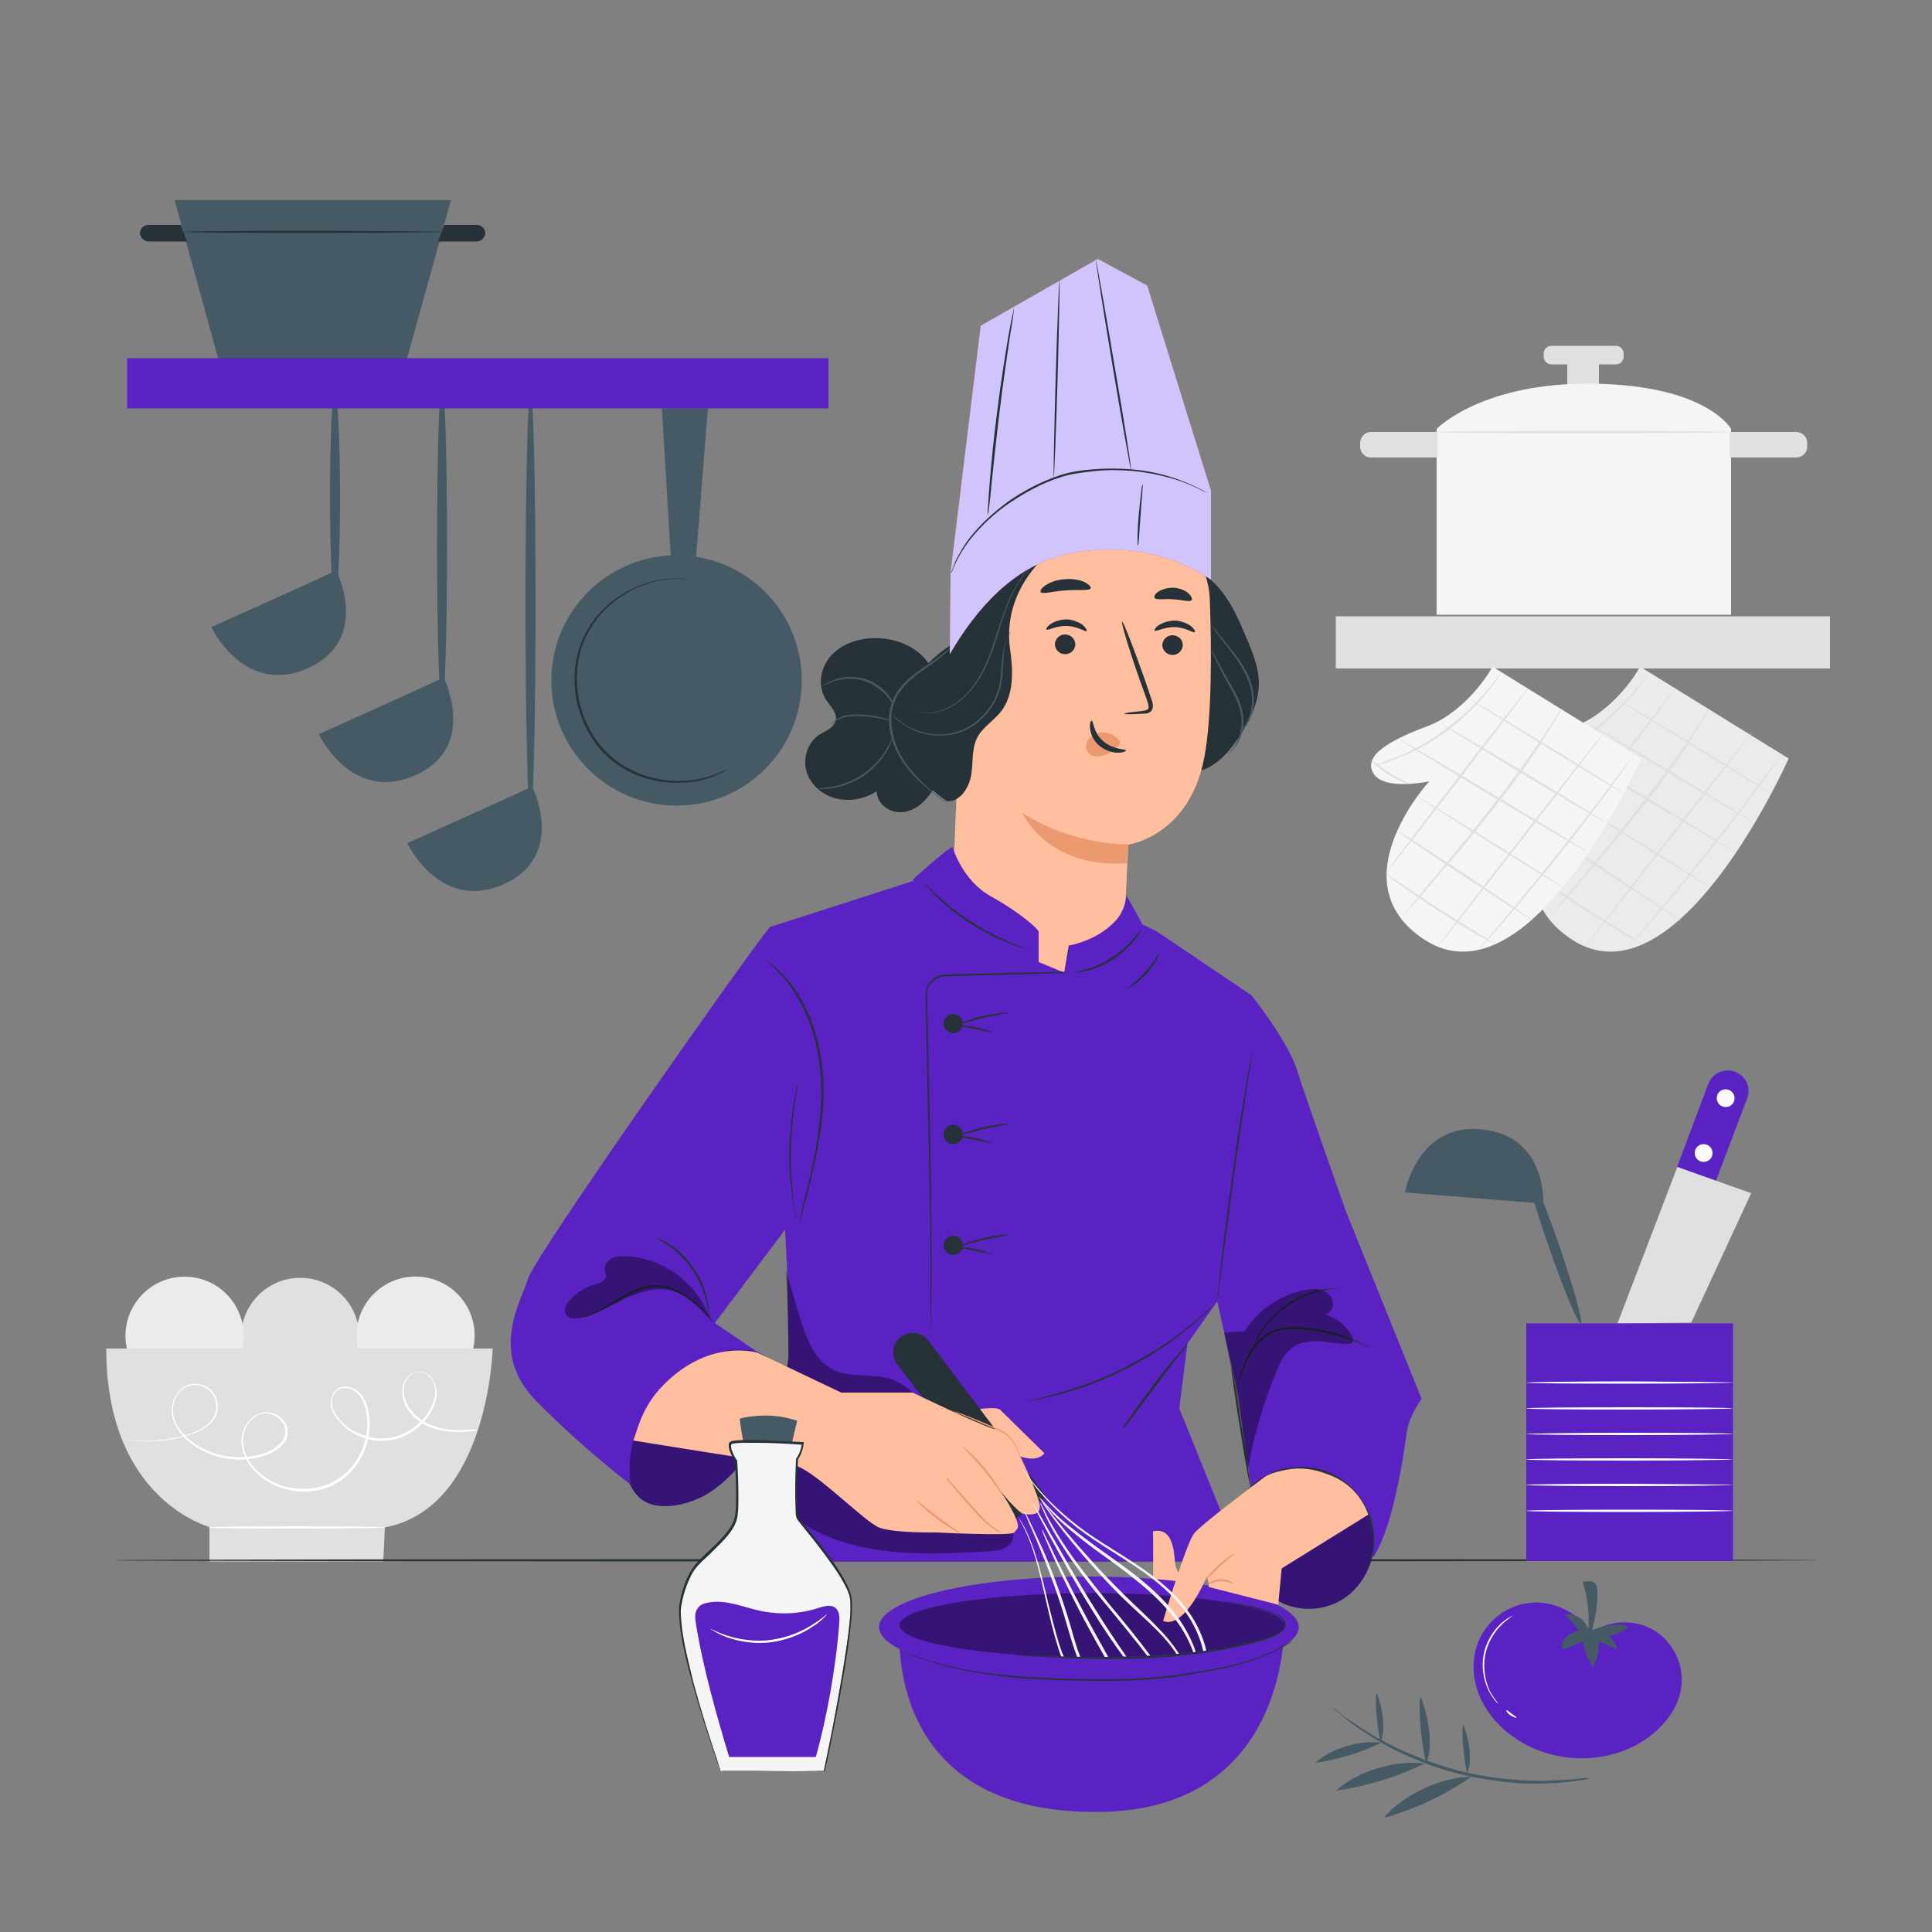 <?xml version="1.0" encoding="utf-8"?>
<!-- Generator: Adobe Illustrator 23.0.1, SVG Export Plug-In . SVG Version: 6.00 Build 0)  -->
<svg version="1.1" xmlns="http://www.w3.org/2000/svg" xmlns:xlink="http://www.w3.org/1999/xlink" x="0px" y="0px"
	 viewBox="0 0 500 500" style="enable-background:new 0 0 500 500;" xml:space="preserve">
<rect x="0" y="0" width="500" height="500" fill="#808080" stroke="none"/>
<style type="text/css">
	.st0{fill:#E0E0E0;}
	.st1{fill:#EBEBEB;}
	.st2{fill:#FFFFFF;}
	.st3{fill:#F5F5F5;}
	.st4{display:none;}
	.st5{display:inline;fill:#EBEBEB;}
	.st6{fill:#263238;}
	.st7{fill:#5A22C3;}
	.st8{fill:#FFBE9D;}
	.st9{fill:#EB996E;}
	.st10{fill:#455A64;}
	.st11{fill:#E8505B;}
	.st12{fill:#D1C3FC;}
	.st13{opacity:0.4;}
	.st14{fill:#FAFAFA;}
</style>
<g id="Background_Complete">
	<g>
		<circle class="st0" cx="77.7" cy="346" r="15.3"/>
		
			<ellipse transform="matrix(0.707 -0.707 0.707 0.707 -212.938 177.326)" class="st1" cx="107.6" cy="345.7" rx="15.3" ry="15.3"/>
		
			<ellipse transform="matrix(0.707 -0.707 0.707 0.707 -230.435 135.085)" class="st1" cx="47.8" cy="345.7" rx="15.3" ry="15.3"/>
		<path class="st0" d="M27.5,349h100c0,0-1,41.2-27.9,46.3l-0.4,8.8h-45v-8.9C54.2,395.1,27.5,388.3,27.5,349z"/>
		<g>
			<path class="st2" d="M99.6,395.3c0,0.1-10.2,0.3-22.8,0.3c-12.6,0-22.8-0.1-22.8-0.3s10.2-0.3,22.8-0.3
				C89.4,395,99.6,395.1,99.6,395.3z"/>
		</g>
		<g>
			<path class="st2" d="M123.6,370.2c0,0-0.2,0-0.6,0.1c-0.4,0-1.1,0.1-1.9,0.2c-1.6,0.1-4.1,0.3-7.3-0.4c-1.5-0.3-3.3-0.9-4.9-2
				c-1.6-1.1-3.2-2.6-4.1-4.7c-0.5-1-0.7-2.2-0.7-3.4c0.1-1.2,0.4-2.5,1.3-3.5c0.4-0.5,0.9-1,1.6-1.2c0.6-0.3,1.3-0.4,2-0.3
				c1.4,0.2,2.6,1.2,3.3,2.5c0.7,1.3,0.8,2.9,0.6,4.3c-0.3,1.5-0.9,2.9-1.7,4.2c-1.7,2.6-4.3,4.8-7.4,6c-3.2,1.2-6.9,1.2-10.2-0.1
				c-1.7-0.6-3.3-1.6-4.6-2.8c-1.3-1.3-2.6-2.7-3.2-4.6c-0.3-0.9-0.3-2,0-2.9c0.3-0.9,0.9-1.8,1.8-2.3c1.9-1,4.2-0.2,5.6,1.3
				c1.4,1.5,2,3.5,2.3,5.5c0.3,2,0.2,4.1-0.2,6.1c-0.8,4-3.1,7.9-6.5,10.5c-1.7,1.3-3.7,2.3-5.7,2.8c-2.1,0.5-4.3,0.7-6.5,0.4
				c-4.3-0.5-8.5-2.5-11.2-5.8c-1.4-1.6-2.4-3.6-2.8-5.7c-0.4-2.1,0.1-4.3,1.3-6c1.2-1.7,3.1-3,5.3-2.9c2.1,0.1,4.1,1.4,4.9,3.3
				c0.4,0.9,0.5,2,0.2,3c-0.3,1-0.9,1.8-1.6,2.5c-1.4,1.4-3.3,2.2-5.1,2.7c-7.3,2-15.1-0.2-19.9-5c-1.2-1.2-2.1-2.6-2.7-4.1
				c-0.6-1.5-0.7-3.2-0.3-4.8c0.4-1.5,1.2-2.9,2.5-3.9c1.2-0.9,2.8-1.2,4.2-1c1.4,0.2,2.8,0.9,3.6,2c0.9,1.1,1.3,2.4,1.4,3.7
				c0,1.3-0.4,2.6-1.2,3.6c-0.7,1-1.7,1.7-2.6,2.3c-1.9,1.2-4,1.7-5.9,2.2c-1.9,0.5-3.6,0.7-5.2,0.9c-3.2,0.3-5.6,0.1-7.3,0
				c-1.7-0.2-2.5-0.4-2.5-0.4s0.2,0,0.6,0.1c0.4,0.1,1.1,0.1,1.9,0.2c1.7,0.1,4.1,0.3,7.2-0.1c1.6-0.2,3.3-0.4,5.2-0.9
				c1.8-0.5,3.9-1,5.8-2.2c0.9-0.6,1.8-1.3,2.5-2.3c0.7-0.9,1.1-2.1,1.1-3.4c0-1.2-0.5-2.5-1.3-3.5c-0.8-1-2.1-1.7-3.4-1.9
				c-1.3-0.2-2.8,0.1-4,1c-1.2,0.8-1.9,2.2-2.3,3.6c-0.4,1.5-0.3,3,0.3,4.5c0.5,1.5,1.5,2.8,2.6,4c4.7,4.6,12.3,6.8,19.5,4.8
				c1.8-0.5,3.5-1.3,4.9-2.6c0.7-0.6,1.2-1.4,1.4-2.3c0.2-0.9,0.2-1.8-0.2-2.7c-0.8-1.7-2.6-2.9-4.5-3c-0.9-0.1-1.9,0.2-2.7,0.7
				c-0.8,0.5-1.6,1.2-2.1,2c-1.1,1.6-1.5,3.7-1.2,5.7c0.3,2,1.3,3.9,2.6,5.4c2.7,3.2,6.7,5.2,10.9,5.6c2.1,0.2,4.2,0.1,6.3-0.4
				c2-0.5,3.9-1.5,5.6-2.7c3.3-2.5,5.5-6.3,6.3-10.2c0.4-2,0.5-4,0.2-5.9c-0.3-1.9-0.9-3.9-2.2-5.2c-1.2-1.4-3.4-2-5-1.2
				c-0.8,0.4-1.3,1.2-1.6,2c-0.3,0.9-0.3,1.8,0,2.6c0.5,1.7,1.7,3.2,3,4.4c1.3,1.2,2.9,2.1,4.5,2.7c3.3,1.3,6.8,1.3,9.9,0.1
				c3.1-1.1,5.6-3.3,7.3-5.8c0.8-1.3,1.4-2.7,1.7-4.1c0.3-1.4,0.1-2.9-0.5-4.1c-0.7-1.2-1.8-2.1-3.1-2.3c-0.6-0.1-1.3,0-1.8,0.2
				c-0.6,0.3-1.1,0.7-1.4,1.1c-0.8,1-1.2,2.2-1.2,3.3c0,1.2,0.2,2.3,0.7,3.3c0.9,2,2.4,3.5,4,4.6c1.6,1,3.3,1.6,4.8,2
				c3.1,0.7,5.6,0.5,7.2,0.4c0.8,0,1.4-0.1,1.9-0.1C123.4,370.2,123.6,370.2,123.6,370.2z"/>
		</g>
	</g>
	<g>
		<g>
			<g>
				<path class="st1" d="M424.4,172.5c-0.4,1.3-7.1,11.8-16.7,15.4c-9.6,3.6-16.8,7.5-14.1,12.2c2.7,4.7,14.5,2.1,14.5,2.1
					s-23.9,26-1.4,40.9c27.5,18.1,56.2-46.8,56.2-46.8L424.4,172.5z"/>
				<g>
					<path class="st0" d="M458.4,205.3c-0.1,0.1-9.1-5.3-20.2-12.1c-11.1-6.8-20-12.4-20-12.5c0.1-0.1,9.1,5.3,20.2,12.1
						C449.6,199.6,458.5,205.2,458.4,205.3z"/>
				</g>
				<g>
					<path class="st0" d="M454.2,213.1c-0.1,0.1-9.9-5.6-21.9-12.8c-12-7.2-21.7-13.2-21.6-13.3c0.1-0.1,9.9,5.6,21.9,12.8
						C444.6,207,454.3,213,454.2,213.1z"/>
				</g>
				<g>
					<path class="st0" d="M449.1,220.5c-0.1,0.1-11.1-6.3-24.6-14.4c-13.5-8.1-24.4-14.8-24.3-14.9c0.1-0.1,11.1,6.3,24.6,14.4
						C438.3,213.7,449.1,220.3,449.1,220.5z"/>
				</g>
				<g>
					<path class="st0" d="M442.6,229.6c-0.1,0.1-8.6-5.1-19-11.6c-10.4-6.5-18.8-11.9-18.8-12c0.1-0.1,8.6,5.1,19,11.6
						C434.3,224.1,442.7,229.5,442.6,229.6z"/>
				</g>
				<g>
					<path class="st0" d="M435.1,238.4c-0.1,0.1-8-5-17.7-11.4c-9.7-6.4-17.5-11.7-17.4-11.9c0.1-0.1,8,5,17.7,11.4
						C427.4,233,435.2,238.3,435.1,238.4z"/>
				</g>
				<g>
					<path class="st0" d="M425.5,244.5c0,0-0.4-0.2-1.2-0.6c-0.8-0.4-1.8-1-3.2-1.7c-2.7-1.5-6.3-3.6-10.2-6.2
						c-3.9-2.5-7.4-4.9-9.9-6.7c-1.2-0.9-2.2-1.6-2.9-2.2c-0.7-0.5-1-0.8-1-0.9c0,0,0.4,0.2,1.1,0.7c0.8,0.5,1.8,1.2,3,2
						c2.5,1.7,6,4.1,9.9,6.6c3.9,2.5,7.5,4.7,10.1,6.3c1.2,0.7,2.3,1.4,3.1,1.9C425.1,244.2,425.5,244.5,425.5,244.5z"/>
				</g>
				<g>
					<path class="st0" d="M402.9,202.9c0,0.1-2.6-0.7-5.3-2.4c-2.8-1.7-4.6-3.7-4.5-3.8c0.1-0.1,2,1.6,4.7,3.3
						C400.6,201.7,403,202.7,402.9,202.9z"/>
				</g>
				<g>
					<path class="st0" d="M461.2,195c0,0-0.1,0.2-0.3,0.6c-0.3,0.4-0.6,0.9-1.1,1.6c-0.9,1.3-2.3,3.3-4,5.6
						c-3.5,4.7-8.3,11.2-13.9,18.2c-5.6,7-10.8,13.2-14.6,17.6c-1.9,2.2-3.5,4-4.6,5.2c-0.5,0.6-0.9,1-1.3,1.4
						c-0.3,0.3-0.5,0.5-0.5,0.5c0,0,0.1-0.2,0.4-0.5c0.3-0.4,0.7-0.9,1.2-1.5c1.1-1.3,2.6-3.1,4.5-5.3c3.8-4.5,8.9-10.7,14.5-17.7
						c5.6-7,10.5-13.4,14-18.1c1.7-2.3,3.1-4.2,4.2-5.5c0.5-0.6,0.9-1.1,1.1-1.5C461,195.2,461.2,195,461.2,195z"/>
				</g>
				<g>
					<path class="st0" d="M453.4,189.5c0.1,0.1-9.4,12.5-21.3,27.8c-11.9,15.3-21.6,27.6-21.7,27.5c-0.1-0.1,9.4-12.5,21.3-27.8
						C443.5,201.7,453.3,189.4,453.4,189.5z"/>
				</g>
				<g>
					<path class="st0" d="M442.5,183.3c0,0-0.1,0.2-0.3,0.6c-0.2,0.4-0.6,1-1,1.7c-0.9,1.5-2.2,3.6-3.8,6.2
						c-3.3,5.2-8.3,12.1-14.2,19.4c-5.8,7.3-11.4,13.8-15.4,18.5c-2,2.3-3.6,4.2-4.8,5.5c-0.5,0.6-1,1.1-1.3,1.5
						c-0.3,0.3-0.5,0.5-0.5,0.5c0,0,0.1-0.2,0.4-0.6c0.3-0.4,0.7-0.9,1.2-1.5c1.1-1.4,2.7-3.3,4.6-5.6c3.9-4.7,9.4-11.2,15.2-18.6
						c5.8-7.3,10.8-14.2,14.3-19.3c1.7-2.5,3.1-4.6,4-6.1c0.4-0.7,0.8-1.2,1.1-1.7C442.4,183.5,442.5,183.3,442.5,183.3z"/>
				</g>
				<g>
					<path class="st0" d="M433.6,178.2c0.1,0.1-8,10.9-18.2,24.1c-10.2,13.2-18.5,23.8-18.6,23.7c-0.1-0.1,8-10.9,18.2-24.1
						C425.2,188.7,433.5,178.1,433.6,178.2z"/>
				</g>
				<g>
					<path class="st0" d="M426.9,173.8c0,0-0.3,0.5-0.9,1.4c-0.3,0.5-0.6,1-1.1,1.6c-0.5,0.6-0.9,1.3-1.6,2.1
						c-1.2,1.5-2.7,3.2-4.5,5c-1.8,1.8-3.9,3.6-6.3,5.4c-2.4,1.7-4.8,3.2-7,4.4c-2.3,1.2-4.4,2.1-6.2,2.8c-0.9,0.4-1.7,0.6-2.5,0.9
						c-0.7,0.3-1.4,0.4-1.9,0.6c-1,0.3-1.6,0.4-1.6,0.4c0,0,0.6-0.2,1.6-0.6c0.5-0.2,1.1-0.4,1.8-0.7c0.7-0.3,1.5-0.6,2.4-0.9
						c1.8-0.7,3.8-1.7,6.1-2.9c2.2-1.2,4.6-2.7,6.9-4.4c2.3-1.7,4.5-3.6,6.3-5.3c1.8-1.8,3.4-3.4,4.6-4.9c0.6-0.7,1.1-1.4,1.6-2
						c0.5-0.6,0.9-1.1,1.2-1.6C426.5,174.3,426.9,173.8,426.9,173.8z"/>
				</g>
			</g>
			<rect x="345.7" y="159.5" class="st0" width="127.9" height="13.5"/>
			<g>
				<path class="st3" d="M386.2,172.5c-0.4,1.3-7.1,11.8-16.7,15.4c-9.6,3.6-16.8,7.5-14.1,12.2c2.7,4.7,14.5,2.1,14.5,2.1
					s-23.9,26-1.4,40.9c27.5,18.1,56.2-46.8,56.2-46.8L386.2,172.5z"/>
				<g>
					<path class="st0" d="M420.2,205.3c-0.1,0.1-9.1-5.3-20.2-12.1c-11.1-6.8-20-12.4-20-12.5c0.1-0.1,9.1,5.3,20.2,12.1
						C411.4,199.6,420.3,205.2,420.2,205.3z"/>
				</g>
				<g>
					<path class="st0" d="M416,213.1c-0.1,0.1-9.9-5.6-21.9-12.8c-12-7.2-21.7-13.2-21.6-13.3c0.1-0.1,9.9,5.6,21.9,12.8
						C406.4,207,416,213,416,213.1z"/>
				</g>
				<g>
					<path class="st0" d="M410.8,220.5c-0.1,0.1-11.1-6.3-24.6-14.4c-13.5-8.1-24.4-14.8-24.3-14.9c0.1-0.1,11.1,6.3,24.6,14.4
						C400,213.7,410.9,220.3,410.8,220.5z"/>
				</g>
				<g>
					<path class="st0" d="M404.4,229.6c-0.1,0.1-8.6-5.1-19-11.6c-10.4-6.5-18.8-11.9-18.8-12c0.1-0.1,8.6,5.1,19,11.6
						C396.1,224.1,404.5,229.5,404.4,229.6z"/>
				</g>
				<g>
					<path class="st0" d="M396.9,238.4c-0.1,0.1-8-5-17.7-11.4c-9.7-6.4-17.5-11.7-17.4-11.9c0.1-0.1,8,5,17.7,11.4
						C389.2,233,397,238.3,396.9,238.4z"/>
				</g>
				<g>
					<path class="st0" d="M387.3,244.5c0,0-0.4-0.2-1.2-0.6c-0.8-0.4-1.8-1-3.2-1.7c-2.7-1.5-6.3-3.6-10.2-6.2
						c-3.9-2.5-7.4-4.9-9.9-6.7c-1.2-0.9-2.2-1.6-2.9-2.2c-0.7-0.5-1-0.8-1-0.9c0,0,0.4,0.2,1.1,0.7c0.8,0.5,1.8,1.2,3,2
						c2.5,1.7,6,4.1,9.9,6.6c3.9,2.5,7.5,4.7,10.1,6.3c1.2,0.7,2.3,1.4,3.1,1.9C386.9,244.2,387.3,244.5,387.3,244.5z"/>
				</g>
				<g>
					<path class="st0" d="M364.7,202.9c0,0.1-2.6-0.7-5.3-2.4c-2.8-1.7-4.6-3.7-4.5-3.8c0.1-0.1,2,1.6,4.7,3.3
						C362.4,201.7,364.8,202.7,364.7,202.9z"/>
				</g>
				<g>
					<path class="st0" d="M423,195c0,0-0.1,0.2-0.3,0.6c-0.3,0.4-0.6,0.9-1.1,1.6c-0.9,1.3-2.3,3.3-4,5.6
						c-3.5,4.7-8.3,11.2-13.9,18.2c-5.6,7-10.8,13.2-14.6,17.6c-1.9,2.2-3.5,4-4.6,5.2c-0.5,0.6-0.9,1-1.3,1.4
						c-0.3,0.3-0.5,0.5-0.5,0.5c0,0,0.1-0.2,0.4-0.5c0.3-0.4,0.7-0.9,1.2-1.5c1.1-1.3,2.6-3.1,4.5-5.3c3.8-4.5,8.9-10.7,14.5-17.7
						c5.6-7,10.5-13.4,14-18.1c1.7-2.3,3.1-4.2,4.2-5.5c0.5-0.6,0.9-1.1,1.1-1.5C422.8,195.2,422.9,195,423,195z"/>
				</g>
				<g>
					<path class="st0" d="M415.2,189.5c0.1,0.1-9.4,12.5-21.3,27.8c-11.9,15.3-21.6,27.6-21.7,27.5c-0.1-0.1,9.4-12.5,21.3-27.8
						C405.3,201.7,415.1,189.4,415.2,189.5z"/>
				</g>
				<g>
					<path class="st0" d="M404.3,183.3c0,0-0.1,0.2-0.3,0.6c-0.2,0.4-0.6,1-1,1.7c-0.9,1.5-2.2,3.6-3.8,6.2
						c-3.3,5.2-8.3,12.1-14.2,19.4c-5.8,7.3-11.4,13.8-15.4,18.5c-2,2.3-3.6,4.2-4.8,5.5c-0.5,0.6-1,1.1-1.3,1.5
						c-0.3,0.3-0.5,0.5-0.5,0.5c0,0,0.1-0.2,0.4-0.6c0.3-0.4,0.7-0.9,1.2-1.5c1.1-1.4,2.7-3.3,4.6-5.6c3.9-4.7,9.4-11.2,15.2-18.6
						c5.8-7.3,10.8-14.2,14.3-19.3c1.7-2.5,3.1-4.6,4-6.1c0.4-0.7,0.8-1.2,1.1-1.7C404.1,183.5,404.3,183.3,404.3,183.3z"/>
				</g>
				<g>
					<path class="st0" d="M395.4,178.2c0.1,0.1-8,10.9-18.2,24.1c-10.2,13.2-18.5,23.8-18.6,23.7c-0.1-0.1,8-10.9,18.2-24.1
						C386.9,188.7,395.3,178.1,395.4,178.2z"/>
				</g>
				<g>
					<path class="st0" d="M388.7,173.8c0,0-0.3,0.5-0.9,1.4c-0.3,0.5-0.6,1-1.1,1.6c-0.5,0.6-0.9,1.3-1.6,2.1
						c-1.2,1.5-2.7,3.2-4.5,5c-1.8,1.8-3.9,3.6-6.3,5.4c-2.4,1.7-4.8,3.2-7,4.4c-2.3,1.2-4.4,2.1-6.2,2.8c-0.9,0.4-1.7,0.6-2.5,0.9
						c-0.7,0.3-1.4,0.4-1.9,0.6c-1,0.3-1.6,0.4-1.6,0.4c0,0,0.6-0.2,1.6-0.6c0.5-0.2,1.1-0.4,1.8-0.7c0.7-0.3,1.5-0.6,2.4-0.9
						c1.8-0.7,3.8-1.7,6.1-2.9c2.2-1.2,4.6-2.7,6.9-4.4c2.3-1.7,4.5-3.6,6.3-5.3c1.8-1.8,3.4-3.4,4.6-4.9c0.6-0.7,1.1-1.4,1.6-2
						c0.5-0.6,0.9-1.1,1.2-1.6C388.3,174.3,388.6,173.8,388.7,173.8z"/>
				</g>
			</g>
		</g>
		<g>
			<rect x="405.6" y="91.9" class="st0" width="8.2" height="8.2"/>
			<rect x="371.8" y="111" class="st3" width="76.2" height="48.1"/>
			<path class="st3" d="M371.8,111c0,0,11.7-12.2,40.9-11.7S448,111,448,111H371.8z"/>
			<g>
				<path class="st0" d="M447.7,111.8c0,0.1-17.1,0.3-38.3,0.3c-21.1,0-38.3-0.1-38.3-0.3c0-0.1,17.1-0.3,38.3-0.3
					C430.5,111.5,447.7,111.6,447.7,111.8z"/>
			</g>
			<path class="st0" d="M464.9,118.4h-17.2v-6.6h17.2c1.5,0,2.8,1.2,2.8,2.8v1.1C467.7,117.1,466.4,118.4,464.9,118.4z"/>
			<path class="st0" d="M354.8,111.8H372v6.6h-17.2c-1.5,0-2.8-1.2-2.8-2.8v-1.1C352.1,113,353.3,111.8,354.8,111.8z"/>
			<path class="st0" d="M418.2,94.3h-16.7c-1.1,0-2-0.9-2-2v-0.8c0-1.1,0.9-2,2-2h16.7c1.1,0,2,0.9,2,2v0.8
				C420.2,93.4,419.3,94.3,418.2,94.3z"/>
		</g>
	</g>
</g>
<g id="Background_Simple" class="st4">
	<path class="st5" d="M424.2,131.6l-2.4-4c-19.5-31.8-54.7-51-91.9-49.1c-5.2,0.3-10.4,0.9-15.6,2c-34.2,7.2-64.1,32.8-76.4,65.6
		c-7.3,19.3-9.3,41.4-23.1,56.7c-17.9,19.9-48.4,20.5-75.2,19.7c-26.8-0.8-57.3-0.1-75.1,19.9c-11.2,12.5-14.7,30.3-13.8,47.1
		c2.4,44.4,33.7,84,73.5,103.7c39.8,19.7,86.7,21.5,130.3,12.8c61-12.1,119.1-45.5,154-97.1C443.3,257.5,452.1,187.3,424.2,131.6z"
		/>
</g>
<g id="Table">
	<g>
		<path class="st6" d="M470.5,403.8c0,0.1-98.7,0.3-220.5,0.3c-121.8,0-220.5-0.1-220.5-0.3s98.7-0.3,220.5-0.3
			C371.8,403.5,470.5,403.6,470.5,403.8z"/>
	</g>
</g>
<g id="Character">
	<g>
		<path class="st7" d="M323.9,257.6c-0.4,1.7-8.9,79.2-8.9,79.2l-7.7,10.9l-2.1,16.8l16,39.6H202.8c0,0-1.9-20.9-1.7-26.5
			c0.2-5.6,3-26.1,3-26.1l-0.3-20.8l-4.5-90.8l40.1-12.9c24.2-4.2,59.9,14,59.9,14L323.9,257.6z"/>
		<g>
			<path class="st6" d="M308.5,199.8c5.3-0.3,9.3-4.7,12.2-9.1c2.7-4.1,5-8.7,5.1-13.7c0-4.3-1.7-8.4-3.4-12.3
				c-1.7-4.1-3.5-8.2-6.2-11.6c-2.7-3.5-6.5-6.3-10.9-6.8"/>
			<g>
				<g>
					<g>
						<g>
							<g>
								<g>
									<g>
										<g>
											<g>
												<g>
													<g>
														<path class="st8" d="M246.9,220.5l0.1-1.3l3.1-75.6l1.7-4.3l37.8-5.2c12.4-1,23,8.6,23.5,21
															c0.5,13.8,0.5,30.6-1.4,40.8c-3.8,20.5-19.7,22.7-19.7,22.7s-0.3,5.4-0.6,13.1c-0.2,5.9-5.4,22.8-11.3,22.9
															c-2.5,0.1-9.4-2.1-12.7-2.6C246.8,248.9,246.9,220.5,246.9,220.5z"/>
													</g>
												</g>
											</g>
										</g>
									</g>
									<g>
										<g>
											<g>
												<g>
													<g>
														<g>
															<path class="st6" d="M306.1,166.9c0,1.4-1.2,2.6-2.6,2.6c-1.5,0-2.6-1.1-2.7-2.5c0-1.4,1.2-2.6,2.6-2.6
																C304.9,164.4,306.1,165.5,306.1,166.9z"/>
														</g>
													</g>
												</g>
											</g>
										</g>
										<g>
											<g>
												<g>
													<g>
														<g>
															<g>
																<path class="st6" d="M309.2,163.6c-0.3,0.3-2.3-1.2-5.1-1.3c-2.8-0.1-5,1.3-5.3,0.9c-0.1-0.2,0.2-0.8,1.1-1.4
																	c0.9-0.6,2.5-1.2,4.2-1.2c1.8,0.1,3.2,0.8,4.1,1.4C309.1,162.8,309.4,163.4,309.2,163.6z"/>
															</g>
														</g>
													</g>
												</g>
											</g>
										</g>
									</g>
									<g>
										<g>
											<g>
												<g>
													<g>
														<g>
															<path class="st6" d="M278.3,166.7c0,1.4-1.2,2.6-2.6,2.6c-1.5,0-2.6-1.1-2.7-2.5c0-1.4,1.2-2.6,2.6-2.6
																C277.1,164.2,278.2,165.3,278.3,166.7z"/>
														</g>
													</g>
												</g>
											</g>
										</g>
										<g>
											<g>
												<g>
													<g>
														<g>
															<g>
																<path class="st6" d="M281.2,163.3c-0.3,0.3-2.3-1.2-5.1-1.3c-2.8-0.1-5,1.3-5.3,0.9c-0.1-0.2,0.2-0.8,1.1-1.4
																	c0.9-0.6,2.5-1.2,4.2-1.2c1.8,0.1,3.2,0.8,4.1,1.4C281.1,162.6,281.4,163.2,281.2,163.3z"/>
															</g>
														</g>
													</g>
												</g>
											</g>
										</g>
									</g>
									<g>
										<g>
											<g>
												<g>
													<g>
														<g>
															<path class="st6" d="M291,184.7c0-0.2,1.8-0.4,4.6-0.7c0.7-0.1,1.4-0.2,1.6-0.7c0.2-0.5-0.1-1.3-0.4-2.2
																c-0.6-1.8-1.3-3.6-2-5.6c-2.8-8-4.7-14.5-4.4-14.6c0.3-0.1,2.8,6.3,5.6,14.2c0.7,2,1.3,3.8,1.9,5.6
																c0.3,0.8,0.7,1.8,0.3,2.9c-0.2,0.5-0.8,0.9-1.2,1c-0.5,0.1-0.9,0.1-1.2,0.1C292.8,184.9,291,184.9,291,184.7z"/>
														</g>
													</g>
												</g>
											</g>
										</g>
									</g>
									<g>
										<g>
											<g>
												<g>
													<g>
														<path class="st9" d="M292,218.5c0,0-13.9,0.5-27.4-8.1c0,0,6.3,14.4,27,13L292,218.5z"/>
													</g>
												</g>
											</g>
										</g>
									</g>
									<g>
										<g>
											<g>
												<g>
													<g>
														<path class="st9" d="M289.6,191.6c-1-1.4-2.8-2.2-4.5-2c-1.2,0.1-2.5,0.7-3.3,1.6c-0.8,1-1,2.4-0.3,3.4
															c0.7,1.1,2.3,1.4,3.7,1c1.4-0.3,2.6-1.2,3.7-2.1c0.3-0.2,0.6-0.5,0.8-0.8c0.2-0.3,0.3-0.8,0-1.1"/>
													</g>
												</g>
											</g>
										</g>
									</g>
									<g>
										<g>
											<g>
												<g>
													<g>
														<g>
															<path class="st6" d="M282.5,186.5c0.5,0,0.4,3.1,3,5.3c2.6,2.3,5.9,2,5.9,2.4c0,0.2-0.7,0.6-2.1,0.6
																c-1.4,0-3.3-0.5-4.9-1.9c-1.6-1.4-2.2-3.2-2.3-4.5C282,187.2,282.3,186.5,282.5,186.5z"/>
														</g>
													</g>
												</g>
											</g>
										</g>
									</g>
								</g>
							</g>
						</g>
						<g>
							<g>
								<g>
									<g>
										<g>
											<path class="st6" d="M282.3,152.2c-0.3,0.8-3.1,0.3-6.5,0.6c-3.4,0.2-6.1,1.1-6.5,0.4c-0.2-0.3,0.3-1.1,1.4-1.8
												c1.1-0.7,2.8-1.4,4.9-1.5c2-0.2,3.8,0.2,5,0.7C281.8,151.2,282.4,151.9,282.3,152.2z"/>
										</g>
									</g>
								</g>
							</g>
						</g>
						<g>
							<g>
								<g>
									<g>
										<g>
											<path class="st6" d="M308.4,155.3c-0.5,0.6-2.5-0.1-4.8-0.2c-2.4-0.2-4.4,0.3-4.8-0.4c-0.2-0.3,0.1-1,1-1.6
												c0.9-0.6,2.3-1,3.9-1c1.6,0.1,3,0.7,3.8,1.4C308.4,154.3,308.6,155,308.4,155.3z"/>
										</g>
									</g>
								</g>
							</g>
						</g>
					</g>
				</g>
			</g>
			<path class="st6" d="M246.7,166.6c0,0-5.1,2.7-10.4,9.4c-3.3,4.1-5.4,9.4-4.6,14.6c1.1,7.2,7.4,12.3,13.2,16.7
				c3.3,0.5,5.8-3.2,6.4-6.5s0.1-7,1.6-9.9c1.4-2.7,4.2-4.3,6.1-6.7c3.5-4.4,3.2-10.7,2.4-16.3s0-14,7.2-22
				C268.6,146,251.2,152.8,246.7,166.6z"/>
			<path class="st6" d="M240.6,185.2c3-4.3,2.2-10.7-1.2-14.7c-3.5-4-9.1-5.7-14.4-5.3c-3.8,0.3-7.7,1.8-10.2,4.8
				c-2.5,3-3.2,7.5-1.2,10.8c1.1,1.8,3.1,3.5,2.7,5.6c-0.4,2-2.8,2.8-4.5,3.9c-2.9,2-4.1,6.2-3,9.6c1.1,3.4,4.3,6,7.8,6.8
				c3.5,0.8,7.3,0,10.3-1.9c0,3.2,3.4,5.7,6.6,5.4c3.2-0.3,5.9-2.6,7.6-5.3c2.4-3.8,3.2-8.5,3.1-13c-0.1-4.5-1.1-9-2.1-13.4"/>
			<g>
				<path class="st10" d="M245.8,208.4c0,0-0.2-0.1-0.5-0.3c-0.3-0.2-0.8-0.6-1.3-0.9c-1.1-0.8-2.7-2-4.6-3.7
					c-1.9-1.6-4-3.7-5.9-6.5c-1.8-2.7-3.3-6.3-3.4-10.1c-0.1-1.9,0.2-3.8,0.9-5.5c0.6-1.7,1.7-3.2,2.8-4.4c2.3-2.4,4.9-4,6.9-5.4
					c2.1-1.4,3.6-2.6,4.7-3.5c0.5-0.5,0.9-0.8,1.1-1.1c0.3-0.3,0.4-0.4,0.4-0.4s-0.1,0.2-0.3,0.5c-0.2,0.3-0.6,0.7-1.1,1.2
					c-1,1-2.5,2.3-4.6,3.7c-2,1.5-4.5,3-6.7,5.4c-1.1,1.2-2.1,2.6-2.7,4.3c-0.6,1.6-0.9,3.5-0.8,5.3c0.2,3.7,1.5,7.2,3.3,9.9
					c1.8,2.7,3.9,4.8,5.7,6.5c1.8,1.7,3.4,2.9,4.5,3.8c0.5,0.4,0.9,0.7,1.2,1C245.7,208.2,245.9,208.4,245.8,208.4z"/>
			</g>
			<g>
				<path class="st10" d="M231.1,182.3c-0.1,0-0.6-1.1-1.9-2.5c-1.3-1.4-3.5-3.1-6.3-3.8c-2.8-0.7-5.6-0.2-7.4,0.4
					c-1.8,0.6-2.8,1.4-2.8,1.3c0,0,0.2-0.2,0.7-0.5c0.4-0.3,1.1-0.7,2.1-1.1c1.8-0.8,4.6-1.3,7.6-0.6c3,0.7,5.2,2.5,6.5,4
					c0.6,0.8,1.1,1.4,1.3,1.9C231.1,182,231.2,182.3,231.1,182.3z"/>
			</g>
			<g>
				<path class="st10" d="M215.1,187.8c-0.1,0,0.3-1,1.7-1.8c0.7-0.4,1.5-0.8,2.6-0.9c1-0.2,2.1-0.2,3.3-0.2
					c2.3,0.1,4.4,0.5,5.9,0.9c1.5,0.4,2.3,0.9,2.3,0.9c0,0.1-0.9-0.2-2.4-0.6c-1.5-0.3-3.5-0.7-5.8-0.8c-2.3-0.1-4.4,0.2-5.7,0.9
					C215.6,186.9,215.2,187.8,215.1,187.8z"/>
			</g>
			<g>
				<path class="st10" d="M211.7,204.1c0-0.1,1.4-0.1,3.7-0.5c2.2-0.4,5.3-1.4,8.1-3.4c2.9-2,4.9-4.5,6-6.5c1.2-2,1.6-3.3,1.7-3.3
					c0,0-0.1,0.4-0.3,1c-0.2,0.6-0.6,1.5-1.1,2.5c-1.1,2-3.1,4.6-6,6.7c-2.9,2-6.1,3-8.4,3.4c-1.1,0.2-2.1,0.2-2.7,0.2
					C212,204.2,211.7,204.1,211.7,204.1z"/>
			</g>
			<g>
				<path class="st10" d="M232.1,182c0,0,0.6,0.5,1.9,1.2c1.2,0.7,3.3,1.4,5.9,1.3c1.3,0,2.7-0.3,4.1-0.8c1.4-0.5,2.8-1.3,4.2-2.4
					c2.7-2.1,4.9-5.2,6.6-8.8c1.7-3.6,2.7-7.2,3.8-10.5c1.1-3.3,2.1-6.2,3.3-8.5c1.2-2.3,2.4-4.1,3.3-5.2c0.5-0.6,0.9-1,1.1-1.2
					c0.3-0.3,0.4-0.4,0.4-0.4c0,0-0.5,0.6-1.4,1.7c-0.9,1.1-2,2.9-3.2,5.2c-1.1,2.3-2.2,5.2-3.2,8.5c-1,3.3-2.1,6.9-3.8,10.5
					c-1.7,3.6-4,6.8-6.8,8.9c-1.4,1.1-2.8,1.9-4.3,2.4c-1.5,0.5-2.9,0.7-4.2,0.7c-2.6,0-4.7-0.7-6-1.5c-0.3-0.2-0.6-0.4-0.8-0.5
					c-0.2-0.2-0.4-0.3-0.6-0.5C232.3,182.1,232.1,182,232.1,182z"/>
			</g>
			<g>
				<path class="st10" d="M261.5,163.4c0,0-0.4,0.6-0.8,1.8c-0.5,1.2-0.9,2.9-1,5.2c-0.2,2.2-0.1,5-0.9,7.9
					c-0.8,2.9-2.6,5.9-5.2,8.2c-2.6,2.3-5.9,3.6-8.9,3.8c-3,0.3-5.8-0.3-7.9-1.2c-2.1-0.9-3.6-2-4.6-2.8c-0.5-0.4-0.8-0.8-1-1
					c-0.2-0.3-0.3-0.4-0.3-0.4c0,0,0.5,0.5,1.5,1.3c1,0.8,2.5,1.9,4.6,2.7c2.1,0.8,4.8,1.4,7.7,1.1c2.9-0.3,6.1-1.5,8.6-3.8
					c2.6-2.2,4.3-5.1,5.1-7.9c0.8-2.8,0.7-5.6,1-7.8c0.2-2.3,0.7-4.1,1.2-5.2c0.3-0.6,0.5-1,0.7-1.3
					C261.4,163.5,261.5,163.4,261.5,163.4z"/>
			</g>
			<g>
				<path class="st10" d="M320.7,189.3c0,0,0.3-0.3,0.9-0.9c0.5-0.6,1.2-1.6,1.7-2.9c0.5-1.4,0.8-3.1,0.7-5c-0.1-1.9-0.7-4-1.7-6
					c-2-4-4.7-7.1-6.5-9.4c-0.9-1.2-1.5-2.2-1.9-2.9c-0.4-0.7-0.6-1.1-0.6-1.2c0,0,0.3,0.4,0.7,1.1c0.5,0.7,1.1,1.7,2.1,2.8
					c1.8,2.3,4.6,5.3,6.7,9.4c1,2,1.6,4.2,1.7,6.2c0.1,2-0.3,3.8-0.8,5.2c-0.6,1.4-1.3,2.4-1.9,2.9c-0.3,0.3-0.5,0.5-0.7,0.6
					C320.9,189.3,320.8,189.3,320.7,189.3z"/>
			</g>
			<g>
				<path class="st10" d="M317.8,195.2c-0.1-0.1,1.3-1.1,2.5-3.6c0.6-1.2,1-2.8,1-4.6c0-1.8-0.4-3.7-1.2-5.6
					c-0.8-1.9-1.8-3.6-2.7-5.2c-0.9-1.6-1.6-3-2.2-4.3c-0.6-1.2-1.1-2.2-1.4-2.9c-0.3-0.7-0.4-1.1-0.4-1.1c0,0,0.2,0.4,0.6,1
					c0.4,0.8,0.9,1.7,1.5,2.8c0.6,1.2,1.4,2.6,2.3,4.2c0.9,1.6,2,3.3,2.8,5.2c0.8,1.9,1.2,4,1.2,5.8c0,1.8-0.5,3.5-1.1,4.7
					c-0.6,1.3-1.4,2.1-1.9,2.7c-0.3,0.3-0.5,0.5-0.7,0.6C317.9,195.1,317.8,195.2,317.8,195.2z"/>
			</g>
			<g>
				<path class="st11" d="M245.8,169.3c6.8-11.7,16.4-22.6,29.6-25.7c13.2-3.1,26.6-1,38,6.4v-23l-16.5-53.1L284.1,67l-30.3,17.3
					l-7.8,63.9L245.8,169.3z"/>
				<g>
					<path class="st12" d="M245.8,169.3c6.8-11.7,16.4-22.6,29.6-25.7c13.2-3.1,26.6-1,38,6.4v-23l-16.5-53.1L284.1,67l-30.3,17.3
						l-7.8,63.9L245.8,169.3z"/>
				</g>
				<g>
					<path class="st6" d="M312.7,127.7c0,0-0.3-0.1-0.7-0.3c-0.5-0.2-1.1-0.6-2-1c-1.8-0.9-4.4-2-7.9-2.9c-3.4-0.9-7.6-1.7-12.3-1.8
						c-2.3-0.1-4.8,0-7.3,0.3c-2.5,0.3-5.2,0.6-7.7,1.4c-5.2,1.6-9.7,4.2-13.6,6.8c-3.9,2.7-6.9,5.6-9.2,8.3c-2.3,2.7-3.7,5.2-4.6,7
						c-0.4,0.9-0.7,1.6-0.9,2.1c-0.2,0.5-0.3,0.7-0.4,0.7c0,0,0.1-0.3,0.3-0.8c0.2-0.5,0.5-1.2,0.8-2.1c0.9-1.8,2.2-4.4,4.5-7.1
						c2.3-2.8,5.4-5.7,9.2-8.5c3.9-2.7,8.5-5.2,13.7-6.9c2.6-0.8,5.3-1.2,7.8-1.4c2.6-0.2,5-0.3,7.4-0.2c4.7,0.1,9,0.9,12.4,1.9
						c3.4,1,6.1,2.2,7.9,3.1c0.9,0.4,1.6,0.9,2,1.1C312.5,127.6,312.7,127.7,312.7,127.7z"/>
				</g>
				<g>
					<path class="st6" d="M292.7,121.6c-0.1,0-2.3-12.1-4.8-27.1c-2.5-15-4.4-27.2-4.3-27.2c0.1,0,2.3,12.1,4.8,27.1
						C291,109.4,292.9,121.5,292.7,121.6z"/>
				</g>
				<g>
					<path class="st6" d="M272.7,123.7c-0.1,0,0.1-11.5,0.5-25.7c0.4-14.2,0.9-25.7,1-25.7c0.1,0-0.1,11.5-0.5,25.7
						C273.3,112.2,272.8,123.7,272.7,123.7z"/>
				</g>
				<g>
					<path class="st6" d="M255.6,133.3c0,0,0-0.2,0-0.6c0-0.4,0-0.9,0.1-1.6c0.1-1.4,0.2-3.3,0.4-5.8c0.4-4.9,1-11.6,2-19
						c0.9-7.4,2-14.1,2.8-18.9c0.4-2.4,0.8-4.3,1.1-5.7c0.1-0.6,0.2-1.1,0.3-1.5c0.1-0.4,0.1-0.5,0.1-0.5c0,0,0,0.2,0,0.5
						c-0.1,0.4-0.1,0.9-0.2,1.6c-0.2,1.4-0.5,3.4-0.9,5.7c-0.7,4.8-1.7,11.5-2.6,18.9c-0.9,7.4-1.6,14.1-2.1,18.9
						c-0.2,2.4-0.4,4.3-0.6,5.7c-0.1,0.6-0.1,1.1-0.2,1.6C255.6,133.1,255.6,133.3,255.6,133.3z"/>
				</g>
				<g>
					<path class="st6" d="M295.7,125.4c0.1,0,0,0.9-0.1,2.3c-0.1,1.6-0.3,3.5-0.4,5.6c-0.2,2.1-0.3,3.9-0.4,5.6
						c-0.1,1.4-0.2,2.3-0.3,2.3c-0.1,0-0.1-0.9-0.1-2.3c0-1.4,0.1-3.4,0.3-5.6c0.2-2.2,0.4-4.1,0.6-5.6
						C295.4,126.3,295.6,125.4,295.7,125.4z"/>
				</g>
			</g>
		</g>
		<g>
			<g>
				<path class="st7" d="M200.2,352.9c-1.3-1.8-4.6-3.5-6.9-3.7c-7.7-0.8-14.7,2.5-20.7,7.3l-1.2,2.2c-3.3,2.5-6.7,5.4-7.7,9.5
					c-1,4-1.3,8.6-1.4,12.7c0,1.9,0.8,4,2.6,6.1c1.4,1.6,3.5,2.5,5.6,2.7c4,0.4,8.1-0.7,11.7-2.6c3.6-2,6.6-4.8,9.2-7.9
					c4.7-5.7,8-12.7,9.4-20C201.2,357,201.4,354.6,200.2,352.9z"/>
				<g class="st13">
					<path d="M200.2,352.9c-1.3-1.8-4.6-3.5-6.9-3.7c-7.7-0.8-14.7,2.5-20.7,7.3l-1.2,2.2c-3.3,2.5-6.7,5.4-7.7,9.5
						c-1,4-1.3,8.6-1.4,12.7c0,1.9,0.8,4,2.6,6.1c1.4,1.6,3.5,2.5,5.6,2.7c4,0.4,8.1-0.7,11.7-2.6c3.6-2,6.6-4.8,9.2-7.9
						c4.7-5.7,8-12.7,9.4-20C201.2,357,201.4,354.6,200.2,352.9z"/>
				</g>
			</g>
			<path class="st7" d="M199.4,239.8c-1.2,0.4-61.1,85.3-62.7,91c-1.6,5.6-10.4,19.1,2,31.7c12.4,12.6,24.5,21.7,24.5,21.7
				c-2.8-21.4,18.3-38.7,33-34.2l-11.2-7.6l25.7-34.2"/>
			<path class="st7" d="M323.9,257.6c0,0,9.4,11.8,11.8,19.4c2,6.5,12.7,36.7,12.7,36.7l19.5,48.3c0,0-3,4.3-3.7,7.9
				c-0.3,1.4-2.8,23.6-8.7,33l-31.2-14l-3.9-28l-5.4-24.2l5.6-64.8L323.9,257.6z"/>
			<path class="st7" d="M236.3,227.6c0,0,8-7.4,10.2-8.4c0,0,2.5,8.7,10,12.8c7.4,4.1,12.3,8.5,12.3,9.1c0,0.6,0,10.7,0,10.7
				S238.2,243.4,236.3,227.6z"/>
			<path class="st7" d="M241.4,282.2l59.4-3.6l-2.7-33.9l-2.6-5.8l-4-7.2c0,0-0.1,3.7-2.8,6.6c-4.9,5.3-12.1,6.4-12.1,6.4l-1.2,7
				l-30.1-12.4c0,0-3.9,41-3.9,41.9"/>
			<g>
				<path class="st6" d="M276.6,244.7c0,0,0,0.2,0,0.5c0,0.3-0.1,0.8-0.2,1.3c-0.2,1.2-0.5,3-0.8,5.2l0,0.1l-0.1,0
					c-5.5,0.2-14,0.4-24.4,0.7c-1.3,0-2.7,0.1-4,0.1c-0.7,0-1.4,0-2.1,0.1c-0.7,0-1.4,0-2,0.3c-1.3,0.4-2.4,1.5-2.8,2.8
					c-0.2,0.7-0.3,1.4-0.2,2.1c0,0.8,0,1.5,0,2.3c0.1,6.1,0.3,12.6,0.4,19.3c0.5,18.8,0.7,35.8,0.7,48.1c0,6.2-0.1,11.1-0.2,14.6
					c0,1.7-0.1,3-0.1,4c0,0.4,0,0.8,0,1c0,0.2,0,0.4,0,0.4c0,0,0-0.1,0-0.4c0-0.3,0-0.6,0-1c0-0.9,0-2.3,0-4c0-3.5,0-8.4,0-14.6
					c0-12.3-0.4-29.3-0.8-48.1c-0.1-6.7-0.3-13.2-0.4-19.3c0-0.8,0-1.5,0-2.3c0-0.7,0-1.6,0.3-2.3c0.5-1.5,1.7-2.6,3.1-3.1
					c0.7-0.3,1.5-0.3,2.2-0.3c0.7,0,1.4,0,2.1-0.1c1.4,0,2.7-0.1,4-0.1c10.5-0.2,19-0.4,24.4-0.5l-0.1,0.1c0.4-2.3,0.7-4,0.9-5.2
					c0.1-0.6,0.2-1,0.3-1.3C276.5,244.9,276.5,244.7,276.6,244.7z"/>
			</g>
			<g>
				<circle class="st6" cx="246.7" cy="264.9" r="2.5"/>
				<g>
					<path class="st6" d="M261,262.1c0,0.2-2.9,0.5-6.3,1.3c-3.5,0.8-6.2,1.7-6.3,1.6c-0.1-0.1,2.6-1.3,6.2-2.1
						C258,262.1,260.9,262,261,262.1z"/>
				</g>
				<g>
					<path class="st6" d="M256.7,267.2c0,0.1-2-0.4-4.4-0.9c-2.4-0.5-4.5-0.8-4.4-0.9c0-0.1,2.1-0.1,4.5,0.4
						C254.8,266.3,256.7,267,256.7,267.2z"/>
				</g>
			</g>
			<g>
				<circle class="st6" cx="246.7" cy="293.6" r="2.5"/>
				<g>
					<path class="st6" d="M261,290.9c0,0.2-2.9,0.5-6.3,1.3c-3.5,0.8-6.2,1.7-6.3,1.6c-0.1-0.1,2.6-1.3,6.2-2.1
						C258,290.9,260.9,290.7,261,290.9z"/>
				</g>
				<g>
					<path class="st6" d="M256.7,295.9c0,0.1-2-0.4-4.4-0.9c-2.4-0.5-4.5-0.8-4.4-0.9c0-0.1,2.1-0.1,4.5,0.4
						C254.8,295,256.7,295.8,256.7,295.9z"/>
				</g>
			</g>
			<g>
				<circle class="st6" cx="246.7" cy="322.3" r="2.5"/>
				<g>
					<path class="st6" d="M261,319.6c0,0.2-2.9,0.5-6.3,1.3c-3.5,0.8-6.2,1.7-6.3,1.6c-0.1-0.1,2.6-1.3,6.2-2.1
						C258,319.6,260.9,319.4,261,319.6z"/>
				</g>
				<g>
					<path class="st6" d="M256.7,324.6c0,0.1-2-0.4-4.4-0.9c-2.4-0.5-4.5-0.8-4.4-0.9c0-0.1,2.1-0.1,4.5,0.4
						C254.8,323.7,256.7,324.5,256.7,324.6z"/>
				</g>
			</g>
			<g>
				<path class="st6" d="M206.9,316c0,0,0-0.3,0.1-0.7c0.1-0.5,0.3-1.2,0.5-2.1c0.4-1.8,1.1-4.4,1.9-7.6c0.7-3.2,1.6-7,2.2-11.3
					c0.6-4.3,1.1-9,0.9-14c-0.2-5-1-9.7-2.4-13.8c-1.3-4.1-3.1-7.6-4.9-10.3c-1.8-2.7-3.7-4.7-5-5.9c-0.6-0.7-1.2-1.1-1.6-1.4
					c-0.4-0.3-0.6-0.5-0.5-0.5c0,0,0.2,0.1,0.6,0.4c0.4,0.3,1,0.7,1.7,1.3c1.4,1.2,3.3,3.1,5.2,5.8c1.9,2.7,3.7,6.2,5.1,10.4
					c1.4,4.1,2.2,8.9,2.4,13.9c0.2,5-0.3,9.8-1,14.1c-0.7,4.3-1.6,8.1-2.3,11.3c-0.8,3.2-1.5,5.8-2,7.5c-0.2,0.8-0.4,1.5-0.6,2
					C207,315.8,207,316,206.9,316z"/>
			</g>
			<g>
				<path class="st6" d="M206,315.1c0,0-0.2-0.5-0.3-1.3c-0.2-0.9-0.4-2.1-0.6-3.7c-0.5-3.1-0.9-7.5-0.8-12.3
					c0.1-4.8,0.6-9.2,1.1-12.3c0.3-1.6,0.5-2.8,0.7-3.7c0.2-0.9,0.3-1.3,0.4-1.3c0,0,0,0.5-0.2,1.4c-0.2,0.9-0.4,2.1-0.6,3.7
					c-0.5,3.1-0.9,7.4-1,12.3c-0.1,4.8,0.3,9.1,0.6,12.3c0.2,1.6,0.3,2.8,0.5,3.7C206,314.6,206.1,315.1,206,315.1z"/>
			</g>
			<g>
				<path class="st6" d="M149.1,341.2c0,0,0.6-0.1,1.6-0.4c1-0.3,2.4-0.8,4-1.6c1.6-0.8,3.5-2,5.6-3.3c2.1-1.2,4.5-2.6,7.4-3.1
					c2.9-0.5,5.7,0.2,7.9,1.3c2.2,1.1,3.9,2.6,5.3,3.8c1.4,1.3,2.4,2.4,3,3.2c0.7,0.8,1,1.3,1,1.3c0,0-0.4-0.4-1.1-1.2
					c-0.7-0.8-1.7-1.8-3.1-3c-1.4-1.2-3.1-2.6-5.3-3.7c-2.1-1.1-4.8-1.7-7.6-1.2c-2.7,0.5-5.1,1.8-7.2,3c-2.1,1.2-4,2.4-5.7,3.2
					c-1.7,0.8-3.1,1.3-4.1,1.5c-0.5,0.1-0.9,0.1-1.2,0.2C149.3,341.2,149.1,341.2,149.1,341.2z"/>
			</g>
			<g>
				<path class="st6" d="M169.9,320.4c0,0,0.4,0.1,1,0.4c0.3,0.1,0.7,0.3,1.1,0.5c0.4,0.2,0.9,0.5,1.4,0.8c1,0.6,2.1,1.5,3.2,2.6
					c1.1,1.1,2.2,2.4,3.2,3.9c1,1.5,1.8,3,2.3,4.5c0.6,1.5,0.9,2.8,1.1,4c0.1,0.6,0.2,1.1,0.2,1.6c0.1,0.5,0.1,0.9,0.1,1.2
					c0,0.7,0,1,0,1c-0.1,0-0.1-1.4-0.6-3.7c-0.2-1.1-0.7-2.5-1.2-3.9c-0.6-1.4-1.4-2.9-2.3-4.4c-1-1.5-2.1-2.7-3.1-3.8
					c-1.1-1.1-2.1-2-3.1-2.6C171.1,321.1,169.8,320.5,169.9,320.4z"/>
			</g>
			<g class="st13">
				<path d="M183,339.6c-3.5-8.3-12.1-14.2-21.1-14.5c-1.2,0-2.5,0-3.6,0.6c-1.1,0.5-1.9,1.7-1.8,2.9c0.1,0.6,0.3,1.2,0.3,1.7
					c-0.1,1.3-1.8,1.8-3.1,2.2c-2.5,0.7-4.8,2.2-6.4,4.2c-0.9,1-1.6,2.6-0.7,3.7c0.7,0.9,2,0.9,3.1,0.7c4.1-0.7,7.8-2.9,11.6-4.8
					c3.8-1.8,8-3.3,12.1-2.4c4.5,1,7.9,4.7,10.9,8.2"/>
			</g>
			<g>
				<path class="st6" d="M315,336.8c0,0-0.1,0.2-0.4,0.4c-0.3,0.3-0.7,0.7-1.1,1.2c-0.5,0.5-1.1,1.1-1.9,1.8
					c-0.7,0.7-1.6,1.5-2.6,2.3c-1.9,1.7-4.3,3.5-7.1,5.5c-2.8,1.9-5.9,3.9-9.4,5.7c-3.5,1.8-6.9,3.3-10,4.5
					c-3.2,1.2-6.1,2.1-8.5,2.7c-1.2,0.3-2.4,0.6-3.3,0.8c-1,0.2-1.8,0.4-2.5,0.5c-0.7,0.1-1.2,0.2-1.6,0.3c-0.4,0.1-0.6,0.1-0.6,0.1
					c0,0,0.2-0.1,0.6-0.2c0.4-0.1,1-0.2,1.6-0.4c0.7-0.1,1.5-0.3,2.5-0.6c1-0.3,2.1-0.5,3.3-0.9c2.5-0.7,5.3-1.6,8.5-2.8
					c3.1-1.2,6.5-2.7,9.9-4.5c3.4-1.8,6.6-3.7,9.4-5.6c2.8-1.9,5.2-3.7,7.1-5.4c1-0.8,1.8-1.6,2.6-2.2c0.8-0.7,1.4-1.2,1.9-1.7
					c0.5-0.4,0.9-0.8,1.2-1.1C314.8,336.9,315,336.7,315,336.8z"/>
			</g>
			<g>
				<path class="st6" d="M324.3,271c0,0,0,0.2-0.1,0.7c-0.1,0.5-0.2,1.1-0.3,1.9c-0.3,1.7-0.6,4.1-1.1,7c-0.9,5.9-2.1,14.2-3.4,23.2
					c-1.2,9.1-2.3,17.3-3.1,23.3c-0.4,2.9-0.7,5.3-0.9,7.1c-0.1,0.8-0.2,1.4-0.3,1.9c-0.1,0.4-0.1,0.7-0.1,0.7c0,0,0-0.2,0-0.7
					c0-0.5,0.1-1.1,0.2-1.9c0.2-1.7,0.5-4.1,0.8-7.1c0.7-6,1.7-14.2,3-23.3c1.2-9.1,2.5-17.3,3.5-23.2c0.5-3,0.9-5.4,1.3-7
					c0.2-0.8,0.3-1.4,0.4-1.9C324.2,271.2,324.3,271,324.3,271z"/>
			</g>
			<g>
				<path class="st6" d="M290.5,369.9c0,0,0.2-0.4,0.5-1c0.4-0.6,0.9-1.4,1.7-2.5c1.4-2.1,3.5-4.9,5.8-8c2.3-3.1,4.5-5.8,6.2-7.7
					c0.8-1,1.5-1.7,2-2.3c0.5-0.5,0.8-0.8,0.8-0.8c0,0-0.2,0.3-0.6,0.9c-0.5,0.6-1.1,1.4-1.8,2.4c-1.6,2-3.7,4.7-6,7.8
					c-2.3,3.1-4.4,5.9-5.9,7.9c-0.7,0.9-1.3,1.7-1.8,2.4C290.8,369.6,290.5,369.9,290.5,369.9z"/>
			</g>
			<g>
				<path class="st6" d="M354.9,349c0,0-0.6-0.2-1.6-0.7c-1-0.4-2.5-1.1-4.4-1.7c-3.7-1.3-9.1-2.7-15.2-2.6
					c-1.5,0.1-2.9,0.3-4.2,0.9c-1.3,0.5-2.4,1.4-3.3,2.3c-1.9,1.8-3,3.9-3.8,5.7c-0.8,1.8-1.2,3.4-1.6,4.4c-0.3,1.1-0.5,1.6-0.6,1.6
					c0,0,0.1-0.6,0.4-1.7c0.3-1.1,0.7-2.6,1.4-4.5c0.7-1.9,1.9-4,3.8-5.9c1-0.9,2.1-1.8,3.5-2.4c1.4-0.6,2.9-0.9,4.4-0.9
					c6.2-0.2,11.6,1.3,15.3,2.7c1.9,0.7,3.3,1.4,4.3,1.9c0.5,0.2,0.9,0.5,1.1,0.6C354.7,348.9,354.9,349,354.9,349z"/>
			</g>
			<g>
				<path class="st6" d="M347.4,333.3c0,0.1-1.6,0.1-4,0.5c-1.2,0.2-2.7,0.6-4.2,1.1c-1.5,0.6-3.2,1.3-4.8,2.3c-1.6,1-3,2.1-4.3,3.3
					c-1.2,1.1-2.2,2.3-2.9,3.3c-1.5,2-2.2,3.4-2.3,3.4c0,0,0.1-0.4,0.4-1c0.1-0.3,0.3-0.7,0.6-1.1c0.3-0.4,0.5-0.9,0.9-1.4
					c0.7-1.1,1.7-2.2,2.9-3.4c1.2-1.2,2.7-2.3,4.3-3.4c1.7-1,3.4-1.8,4.9-2.3c1.6-0.5,3.1-0.9,4.3-1c0.6-0.1,1.2-0.1,1.7-0.2
					c0.5,0,0.9,0,1.3,0C347,333.3,347.4,333.3,347.4,333.3z"/>
			</g>
			<g>
				<path class="st7" d="M355.4,396.7c-0.8-6.5-5.4-12.4-11.4-15.1c-4.8-2.1-11.3-2.6-15.9,0c-4.5,2.6-10.6,9.1-9.4,14.1l10.4,17.5
					c5.2,4,13,4.2,18.5,0.6C353.2,410.2,356.3,403.2,355.4,396.7z"/>
				<g class="st13">
					<path d="M355.4,396.7c-0.8-6.5-5.4-12.4-11.4-15.1c-4.8-2.1-11.3-2.6-15.9,0c-4.5,2.6-10.6,9.1-9.4,14.1l10.4,17.5
						c5.2,4,13,4.2,18.5,0.6C353.2,410.2,356.3,403.2,355.4,396.7z"/>
				</g>
			</g>
			<g>
				<path class="st6" d="M352.2,409.4c0,0,0.4-0.7,1-1.9c0.6-1.3,1.4-3.2,1.8-5.7c0.4-2.5,0.3-5.5-0.8-8.7c-0.2-0.8-0.6-1.6-1-2.4
					c-0.4-0.8-0.8-1.6-1.3-2.3c-1-1.5-2.2-2.9-3.7-4.1c-1.5-1.2-3.1-2.2-4.8-2.8c-1.7-0.6-3.4-1-5-1.2c-3.3-0.3-6.3,0.3-8.7,1.1
					c-2.4,0.9-4.1,1.9-5.2,2.8c-1.1,0.8-1.7,1.4-1.7,1.3c0,0,0.1-0.2,0.4-0.4c0.3-0.2,0.7-0.7,1.2-1.1c1.1-0.9,2.9-2.1,5.2-3
					c2.4-0.9,5.4-1.5,8.8-1.3c1.7,0.2,3.4,0.5,5.2,1.2c1.7,0.7,3.4,1.7,4.9,2.9c1.5,1.2,2.8,2.7,3.8,4.2c0.5,0.8,0.9,1.6,1.4,2.3
					c0.3,0.8,0.7,1.6,1,2.4c1.1,3.2,1.1,6.4,0.7,8.9c-0.4,2.5-1.3,4.4-2,5.7c-0.3,0.6-0.7,1.1-0.9,1.4
					C352.3,409.3,352.2,409.4,352.2,409.4z"/>
			</g>
			<g>
				<path class="st6" d="M323.6,384.9c-0.1,0-1.4-6.8-2.7-15.3c-1.4-8.5-2.3-15.4-2.2-15.4c0.1,0,1.4,6.8,2.7,15.3
					C322.8,378,323.7,384.9,323.6,384.9z"/>
			</g>
			<g class="st13">
				<path d="M316.8,344.9l5.3-0.4c3.4-5.4,9.1-9.3,15.3-10.6c1.5-0.3,3-0.5,4.4-0.1c1.4,0.4,2.8,1.4,3.1,2.9c0.4,1.4-0.5,3.2-2,3.5
					c2.9,0.8,5.5,2.8,6.9,5.5c0.3,0.6,0.5,1.4,0.1,1.8c-0.3,0.3-0.8,0.3-1.2,0.3c-2.5,0-4.9-0.5-7.3-0.7c-2.5-0.1-5,0.2-7,1.7
					c-2,1.4-3.1,3.8-4,6c-3.3,7.9-5.9,16.7-7.4,25.1c-1.2-4.9-1.3-10-2.2-14.6C319.6,358.8,318.3,352.1,316.8,344.9"/>
			</g>
			<g class="st13">
				<path d="M201.6,389.1c6.6,7.1,15.5,10.4,25.1,11.9c9.5,1.6,19.3,1,29,0.5c2.4-0.1,5.2-0.6,6.2-2.7c0.7-1.5,0.2-3.3-0.4-4.9
					c-4.3-11.3-12.7-20.4-20.9-29.2c-3-3.2-6.2-6.6-10.4-7.9c-4.6-1.4-9.9-0.2-14.3-2.2c-5.3-2.5-7.4-8.7-9.1-14.3
					c-1.7-5.8-1.7-5.8-3.4-11.5c0.7,12.5,0.6,22.6,0.6,22.6s-3.5,23.2-3,28.4C201.5,385.1,201.6,389.1,201.6,389.1z"/>
			</g>
			<g>
				<path class="st6" d="M267.5,246.1c0,0-0.5-0.1-1.3-0.3c-0.8-0.2-2-0.6-3.5-1.1c-2.9-1-6.9-2.8-10.9-5.3c-4-2.5-7.3-5.3-9.5-7.4
					c-1.1-1.1-2-2-2.5-2.6c-0.6-0.7-0.9-1-0.8-1c0,0,0.4,0.3,1,0.9c0.6,0.6,1.5,1.5,2.6,2.5c2.3,2.1,5.6,4.8,9.6,7.3
					c4,2.5,7.9,4.2,10.7,5.4c1.4,0.6,2.6,1,3.4,1.3C267,245.9,267.5,246.1,267.5,246.1z"/>
			</g>
			<g>
				<path class="st6" d="M295.4,240.6c0,0-0.1,0.3-0.4,0.7c-0.3,0.5-0.7,1.1-1.3,1.9c-1.2,1.5-3.1,3.4-5.5,5c-2.5,1.6-5,2.6-6.8,3
					c-0.9,0.2-1.7,0.4-2.2,0.4c-0.5,0.1-0.8,0.1-0.8,0c0-0.1,1.1-0.3,2.9-0.8c1.8-0.5,4.2-1.5,6.6-3.1c2.4-1.6,4.3-3.4,5.5-4.8
					C294.6,241.5,295.3,240.5,295.4,240.6z"/>
			</g>
			<g>
				<path class="st6" d="M300,246.7c0.1,0-0.9,2.7-3.3,5.3c-2.3,2.6-4.8,3.9-4.9,3.8c-0.1-0.1,2.3-1.6,4.5-4.2
					C298.6,249.2,299.8,246.7,300,246.7z"/>
			</g>
		</g>
		<g>
			<path class="st8" d="M247.5,365.6c0,0,0.2,0,0.6-0.1c2.2-0.4,9.6-1.8,10.8-0.6c1.4,1.4,11.4,11.2,11.4,11.2s-1.9,3.1-8.2,0
				C255.8,373,247.5,365.6,247.5,365.6z"/>
			<path class="st6" d="M233.4,345.8L233.4,345.8c2.3-1.5,5.3-1,6.9,1.2l30.4,40.3l-7.8,5.7l-30.7-39.9
				C230.4,350.7,231,347.4,233.4,345.8z"/>
			<path class="st8" d="M163.9,372.8c0,0,36.1,5.9,41.1,6.3c5,0.4,18.7,14.9,22.7,16.3c4,1.4,14.7,1.2,14.7,1.2s19.5,1,20.1,0
				s1.8-0.8,0-4.6c-1.8-3.8-4-6.6-4-6.6s5,6.2,6.4,6.4c1.4,0.2,4.4,0.6,4.2-2.1c-0.2-2.7-5.4-13.6-5.4-13.6s-2.2-5.1-6.2-6.2
				s-21.3-9.5-21.3-9.5h-18.5l-21.6-10.3c0,0-13.1-4.2-25.5,9.5c-2.4,2.7-4.2,5.9-5.4,9.4L163.9,372.8z"/>
			<g>
				<path class="st9" d="M267.1,384.2c0,0-0.2-0.4-0.5-1c-0.3-0.8-0.8-1.8-1.3-2.9c-0.5-1.3-1.2-2.8-1.8-4.4
					c-0.6-1.6-1.5-3.4-3.2-4.6c-0.8-0.6-1.7-1-2.6-1.4c-0.9-0.4-1.7-0.8-2.6-1.1c-1.6-0.7-3.1-1.3-4.4-1.9c-1.2-0.5-2.2-0.9-3-1.2
					c-0.7-0.3-1.1-0.5-1.1-0.5c0,0,0.4,0.1,1.1,0.3c0.7,0.2,1.8,0.6,3,1.1c1.3,0.5,2.8,1.1,4.4,1.8c0.8,0.4,1.7,0.7,2.6,1.1
					c0.9,0.4,1.8,0.8,2.7,1.5c1.7,1.3,2.7,3.2,3.3,4.9c0.6,1.6,1.2,3.1,1.7,4.4c0.4,1.2,0.8,2.2,1.1,3
					C267,383.8,267.1,384.2,267.1,384.2z"/>
			</g>
			<g>
				<path class="st9" d="M248.9,374.2c0-0.1,0.8,0.5,1.9,1.5c1.1,1,2.6,2.4,4,4.2c1.5,1.7,2.6,3.4,3.4,4.7c0.8,1.3,1.2,2.1,1.1,2.1
					c-0.1,0-0.6-0.7-1.4-1.9c-0.9-1.2-2.1-2.9-3.5-4.6c-1.4-1.7-2.9-3.2-3.9-4.3C249.6,374.9,248.9,374.3,248.9,374.2z"/>
			</g>
			<g>
				<path class="st9" d="M259.3,396.8c0,0-0.3-0.1-0.8-0.3c-0.5-0.2-1.1-0.6-1.9-1.2c-1.5-1.1-3.4-2.9-5.3-5.1
					c-1.9-2.1-3.5-4.1-4.7-5.5c-1.2-1.4-1.9-2.3-1.8-2.4c0.1,0,0.9,0.8,2.1,2.2c1.3,1.4,3,3.3,4.8,5.4c1.9,2.1,3.6,4,5.1,5.1
					C258.3,396.2,259.3,396.7,259.3,396.8z"/>
			</g>
			<g>
				<path class="st9" d="M248.6,396.8c0,0.1-0.8-0.3-1.9-0.9c-1.1-0.6-2.6-1.6-4.2-2.8c-1.6-1.2-2.9-2.4-3.8-3.2
					c-0.9-0.9-1.5-1.5-1.4-1.5c0.1-0.1,2.5,2,5.6,4.3C245.9,395,248.6,396.6,248.6,396.8z"/>
			</g>
			<g>
				<g>
					<path class="st8" d="M307.8,411.8c0,0-3.2-4.9-3.6-6.7c-0.4-1.8,0-10.1-5.8-8.8v0.6c0.1,0.7,0,17.7,0,17.7L307.8,411.8z"/>
					<g>
						<path class="st7" d="M232.9,420.6c0,0-5.4,49.7,52.8,48.3c47.5-1.2,46.6-47.5,46.6-47.5L232.9,420.6z"/>
						<ellipse class="st7" cx="281.8" cy="421.1" rx="54.3" ry="13.1"/>
						<ellipse class="st13" cx="282.6" cy="420.6" rx="49.8" ry="8.3"/>
						<g>
							<path class="st6" d="M334.2,424.9c0,0-0.1,0.1-0.2,0.2c-0.2,0.1-0.4,0.2-0.7,0.4c-0.6,0.4-1.5,0.9-2.7,1.5
								c-2.4,1.2-5.9,2.7-10.5,3.9c-4.6,1.2-10.2,2.2-16.4,3.1c-6.2,0.8-13.1,1.1-20.4,1c-7.2-0.1-14.1-0.3-20.4-0.8
								c-6.3-0.6-11.8-1.5-16.5-2.6c-4.6-1.1-8.3-2.4-10.7-3.3c-1.2-0.5-2.2-0.9-2.8-1.2c-0.3-0.1-0.5-0.2-0.7-0.3
								c-0.2-0.1-0.2-0.1-0.2-0.1c0,0,0.1,0,0.3,0.1c0.2,0.1,0.4,0.2,0.7,0.3c0.7,0.3,1.6,0.7,2.8,1.1c2.5,0.9,6.1,2.1,10.7,3.2
								c4.6,1.1,10.2,1.9,16.4,2.4c6.2,0.5,13.1,0.7,20.3,0.8c7.2,0.1,14.1-0.2,20.3-1c6.2-0.8,11.8-1.8,16.3-2.9
								c4.6-1.2,8.1-2.6,10.5-3.8c1.2-0.6,2.1-1.1,2.7-1.4c0.3-0.2,0.5-0.3,0.7-0.4C334.2,424.9,334.2,424.8,334.2,424.9z"/>
						</g>
					</g>
					<path class="st8" d="M301,419.5c0,0,5.9-19.9,8-22.6c1.7-2.2,13.7-11.2,17.8-14.3c1-0.8,2.2-1.3,3.4-1.6
						c4.1-1.1,8.1-1.8,14.8,1.1c7.2,3.1,9.1,9.9,9.1,9.9l-22.4,13.9l-0.9,9.4l-18-4.6c0,0,0.2-1-0.5-2.7
						C312.4,407.9,306.7,421.8,301,419.5z"/>
					<g>
						<path class="st3" d="M279.4,405.4c-2.3-3-4.2-5.9-5.7-8.3c-1.5-2.5-2.6-4.5-3.3-6c-0.7-1.4-1.1-2.2-1.2-2.2
							c-0.1,0,0.3,0.9,0.9,2.3c0.6,1.5,1.7,3.6,3.1,6.1c1.5,2.5,3.3,5.4,5.6,8.5c2.2,3.1,4.9,6.4,7.7,9.8c3.9,4.7,7.5,9.1,10.4,12.9
							c0.3,0,0.5,0,0.8,0c-2.9-4-6.6-8.5-10.6-13.3C284.3,411.7,281.7,408.4,279.4,405.4z"/>
						<path class="st3" d="M265.1,391.1c-0.1,0,0.3,0.8,0.9,2.3c0.6,1.5,1.6,3.6,2.7,6.3c2.2,5.3,5.1,12.7,7.5,21.1
							c0.8,2.8,1.6,5.5,2.6,8.1c0.3,0,0.5,0,0.8,0c-1-2.6-1.8-5.4-2.6-8.3c-2.5-8.4-5.4-15.9-7.8-21.1c-1.2-2.6-2.2-4.7-2.9-6.2
							C265.6,391.9,265.2,391.1,265.1,391.1z"/>
						<path class="st3" d="M267.1,388.7c0,0,0.3,0.8,1.1,2.3c0.7,1.4,1.8,3.5,3.2,6.1c2.8,5.1,6.6,12.2,11.3,19.7
							c2.7,4.4,5.4,8.4,8,11.9c0.3,0,0.6,0,0.8,0c-2.5-3.6-5.3-7.8-8.1-12.3c-4.7-7.5-8.6-14.5-11.5-19.5c-1.4-2.4-2.5-4.4-3.4-6
							C267.6,389.5,267.1,388.7,267.1,388.7z"/>
						<path class="st3" d="M310.8,422.9c-2-4.9-5.3-8.9-8.9-12.1c-3.6-3.2-7.4-5.7-11-8c-3.6-2.3-7-4.3-9.9-6.4
							c-5.9-4.2-10-8.4-12.6-11.5c-1.3-1.5-2.3-2.8-2.9-3.6c-0.3-0.4-0.5-0.7-0.7-1c-0.2-0.2-0.3-0.3-0.3-0.3c0,0,0.1,0.1,0.2,0.4
							c0.2,0.3,0.4,0.6,0.7,1c0.6,0.9,1.5,2.1,2.8,3.7c2.6,3.1,6.6,7.5,12.5,11.7c2.9,2.1,6.3,4.2,9.9,6.5c3.6,2.3,7.4,4.8,10.9,8
							c3.5,3.2,6.7,7.1,8.6,11.9c0.6,1.4,1,2.8,1.3,4.2c0.3,0,0.5-0.1,0.8-0.1C311.9,425.8,311.4,424.3,310.8,422.9z"/>
						<path class="st3" d="M309,426.2c-1.1-2.8-2.8-6-5.3-9.1c-2.5-3.1-5.7-6.1-9.3-9c-3.6-2.8-7.2-5.3-10.4-7.6
							c-3.2-2.3-6-4.5-8.3-6.4c-2.3-1.9-4-3.7-5.1-4.9c-1.1-1.2-1.7-1.9-1.8-1.9c0,0,0.1,0.2,0.4,0.6c0.2,0.4,0.6,0.9,1.2,1.5
							c1.1,1.3,2.7,3.1,4.9,5.1c2.2,2,5,4.2,8.2,6.6c3.2,2.3,6.8,4.8,10.3,7.7c3.6,2.8,6.7,5.8,9.2,8.8c2.5,3,4.3,6.1,5.4,8.9
							c0.2,0.4,0.3,0.8,0.5,1.3c0.2,0,0.3,0,0.5,0C309.4,427.2,309.2,426.7,309,426.2z"/>
						<path class="st3" d="M282.8,421.6c-3.8-7-7.1-13.5-9.4-18.2c-1.1-2.3-2-4.2-2.7-5.6c-0.6-1.3-1-2-1.1-2c0,0,0.2,0.8,0.8,2.1
							c0.6,1.4,1.4,3.3,2.5,5.7c2.2,4.8,5.3,11.3,9.2,18.4c1.3,2.4,2.6,4.7,3.8,6.8c0.3,0,0.6,0,0.9,0
							C285.5,426.5,284.2,424.1,282.8,421.6z"/>
						<path class="st3" d="M290.8,412.6c-6.3-6.2-11.6-12.3-15.3-16.7c-1.8-2.2-3.3-4.1-4.3-5.4c-1-1.3-1.6-2-1.6-1.9
							c0,0,0.4,0.8,1.4,2.1c0.9,1.3,2.3,3.2,4.1,5.5c3.6,4.6,8.8,10.7,15.1,17c3.2,3.1,6.4,5.9,9.1,8.6c2.1,2.1,3.9,4.2,5.2,6.3
							c0.2,0,0.4,0,0.7,0c-1.4-2.2-3.2-4.5-5.4-6.7C297.1,418.5,293.9,415.7,290.8,412.6z"/>
						<path class="st3" d="M274.4,426.4c-1.3-4-2.2-7.9-3.1-11.4c-1.6-7-3.1-12.7-4.7-16.5c-1.5-3.8-2.9-5.6-2.9-5.6
							c0,0,0,0.1,0.2,0.4c0.1,0.3,0.3,0.6,0.6,1.1c0.5,1,1.2,2.4,1.9,4.2c1.5,3.7,2.9,9.4,4.5,16.5c0.8,3.5,1.7,7.4,3,11.5
							c0.3,0.8,0.5,1.6,0.8,2.3c0.2,0,0.5,0,0.7,0C275,428.1,274.7,427.2,274.4,426.4z"/>
					</g>
					<g>
						<path class="st6" d="M314.7,414.3c0,0,0.1,0,0.2,0c0.2,0,0.4,0,0.7,0c0.6,0,1.5,0.1,2.7,0.3c2.3,0.4,5.6,0.8,9.6,2.1
							c1,0.4,2,0.8,3,1.3c0.5,0.3,1,0.7,1.4,1.2c0.4,0.5,0.5,1.3,0.3,1.9c-0.2,0.7-0.8,1.1-1.3,1.5c-0.5,0.3-1.1,0.7-1.7,0.9
							c-1.2,0.5-2.5,1-3.8,1.3c-5.3,1.5-11.3,2.6-17.6,3.4c-12.6,1.5-24.1,1.2-32.4,0.9c-4.1-0.2-7.5-0.4-9.8-0.5
							c-1.1-0.1-2-0.1-2.7-0.2c-0.3,0-0.5,0-0.7-0.1c-0.2,0-0.2,0-0.2,0c0,0,0.1,0,0.2,0c0.2,0,0.4,0,0.7,0c0.7,0,1.5,0.1,2.7,0.1
							c2.4,0.1,5.7,0.2,9.8,0.3c8.3,0.2,19.8,0.4,32.4-1c6.3-0.7,12.2-1.9,17.5-3.3c1.3-0.3,2.6-0.8,3.8-1.3
							c0.6-0.2,1.1-0.5,1.7-0.9c0.5-0.3,1-0.7,1.1-1.2c0.1-0.5,0.1-1.1-0.2-1.6c-0.3-0.4-0.8-0.8-1.2-1.1c-1-0.5-2-1-2.9-1.3
							c-3.9-1.3-7.3-1.9-9.5-2.3c-1.1-0.2-2-0.3-2.6-0.4C315,414.3,314.7,414.3,314.7,414.3z"/>
					</g>
				</g>
				<g>
					<path class="st9" d="M319.5,402c0.1,0.1-1.8,1.6-3.9,3.5c-2.1,2-3.7,3.7-3.8,3.6c-0.1-0.1,1.3-2,3.5-4
						C317.4,403.1,319.5,401.9,319.5,402z"/>
				</g>
				<g>
					<path class="st9" d="M319.1,409.9c-0.1,0.1-1.4-0.7-3.2-0.7c-1.8,0-3.1,0.9-3.2,0.8c0,0,0.2-0.4,0.8-0.7
						c0.5-0.3,1.4-0.6,2.4-0.6c1,0,1.9,0.2,2.4,0.5C318.9,409.5,319.1,409.8,319.1,409.9z"/>
				</g>
			</g>
		</g>
	</g>
</g>
<g id="Shelves">
	<g>
		<g>
			<path class="st10" d="M137.7,203.5c-0.6,0.5-32.3,14.7-32.3,14.7s8.7,18.5,25.7,10.3C146.5,220.9,137.7,203.5,137.7,203.5z"/>
			<g>
				<path class="st10" d="M137.3,101.1c0.7,0,1.3,24.6,1.3,55c0,30.4-0.6,55-1.3,55c-0.7,0-1.3-24.6-1.3-55
					C136,125.7,136.6,101.1,137.3,101.1z"/>
			</g>
		</g>
		<g>
			<path class="st10" d="M114.8,175.3c-0.6,0.5-32.3,14.7-32.3,14.7s8.7,18.5,25.7,10.3C123.6,192.8,114.8,175.3,114.8,175.3z"/>
			<g>
				<path class="st10" d="M114.4,99.2c0.7,0,1.3,18.7,1.3,41.8c0,23.1-0.6,41.8-1.3,41.8c-0.7,0-1.3-18.7-1.3-41.8
					C113.1,117.9,113.7,99.2,114.4,99.2z"/>
			</g>
		</g>
		<g>
			<path class="st10" d="M87,147.6c-0.6,0.5-32.3,14.7-32.3,14.7s8.7,18.5,25.7,10.3C95.9,165,87,147.6,87,147.6z"/>
			<g>
				<path class="st10" d="M86.7,102c0.7,0,1.3,11.9,1.3,26.6c0,14.7-0.6,26.6-1.3,26.6c-0.7,0-1.3-11.9-1.3-26.6
					C85.4,113.9,85.9,102,86.7,102z"/>
			</g>
		</g>
		<g>
			<g>
				<circle class="st10" cx="175.1" cy="176.1" r="32.4"/>
				<polygon class="st10" points="173.8,147.4 171.3,105.7 183.2,105.7 179.9,147.4 				"/>
			</g>
			<g>
				<path class="st6" d="M188.7,198.9c0,0-0.1,0.1-0.2,0.1c-0.2,0.1-0.4,0.2-0.7,0.4c-0.3,0.2-0.6,0.4-1.1,0.6
					c-0.5,0.2-1,0.4-1.5,0.7c-2.3,1-6,2-10.5,1.9c-4.5-0.1-10.1-1.3-15-4.8c-2.5-1.7-4.8-4-6.5-6.8c-1.8-2.8-3.1-5.9-3.9-9.3
					c-0.7-3.4-0.8-6.9-0.3-10.1c0.5-3.3,1.7-6.3,3.2-8.9c3.1-5.2,7.7-8.6,11.8-10.5c4.2-1.9,7.9-2.5,10.4-2.5c0.6,0,1.2,0,1.7,0
					c0.5,0,0.9,0.1,1.2,0.1c0.3,0,0.6,0.1,0.8,0.1c0.2,0,0.3,0,0.3,0c0,0-0.1,0-0.3,0c-0.2,0-0.4,0-0.8,0c-0.3,0-0.7-0.1-1.2-0.1
					c-0.5,0-1.1,0-1.7,0c-2.5,0.1-6.2,0.7-10.2,2.6c-4,1.9-8.5,5.3-11.5,10.4c-1.5,2.5-2.7,5.5-3.1,8.7c-0.5,3.2-0.4,6.6,0.3,9.9
					c0.7,3.3,2,6.5,3.8,9.2c1.7,2.7,4,5,6.4,6.7c4.9,3.4,10.3,4.7,14.8,4.8c4.5,0.1,8.1-0.8,10.4-1.8c0.6-0.2,1.1-0.5,1.5-0.6
					c0.4-0.2,0.8-0.4,1.1-0.5c0.3-0.1,0.5-0.2,0.7-0.3C188.6,198.9,188.7,198.9,188.7,198.9z"/>
			</g>
		</g>
		<g>
			<polygon class="st10" points="45.2,51.8 56.6,93.3 105.2,93.3 116.7,51.8 			"/>
			<g>
				<path class="st6" d="M114.4,60c0,0.1-15,0.3-33.5,0.3c-18.5,0-33.5-0.1-33.5-0.3c0-0.1,15-0.3,33.5-0.3
					C99.4,59.8,114.4,59.9,114.4,60z"/>
			</g>
			<path class="st6" d="M123.3,62.5h-9.9l1.6-4.3h8.4c1.2,0,2.2,1,2.2,2.2l0,0C125.5,61.5,124.5,62.5,123.3,62.5z"/>
			<path class="st6" d="M38.5,62.5h9.9l-1.6-4.3h-8.4c-1.2,0-2.2,1-2.2,2.2l0,0C36.3,61.5,37.3,62.5,38.5,62.5z"/>
		</g>
		<rect x="32.9" y="92.7" class="st7" width="181.5" height="13"/>
	</g>
</g>
<g id="Kitchen_tools">
	<g>
		<path class="st7" d="M449.1,277.4c-2.8-1.1-5.9,0.3-7,3.1l-8.1,21.6l0,0l10,3.7l8.1-21.4C453.3,281.6,451.9,278.5,449.1,277.4z"/>
		<path class="st14" d="M448.9,284.2c0,1.3-1,2.3-2.3,2.3s-2.3-1-2.3-2.3c0-1.3,1-2.3,2.3-2.3S448.9,283,448.9,284.2z"/>
		<path class="st14" d="M443.2,298.4c0,1.3-1,2.3-2.3,2.3c-1.3,0-2.3-1-2.3-2.3c0-1.3,1-2.3,2.3-2.3
			C442.2,296.1,443.2,297.1,443.2,298.4z"/>
		<polygon class="st0" points="434.1,302 418.6,342.5 437.7,342.3 453.2,308.8 		"/>
		<g>
			<rect x="395" y="342.5" class="st7" width="53.5" height="61.5"/>
			<g>
				<path class="st2" d="M448.5,357.8c0,0.1-12,0.3-26.7,0.3c-14.8,0-26.8-0.1-26.8-0.3c0-0.1,12-0.3,26.8-0.3
					C436.5,357.6,448.5,357.7,448.5,357.8z"/>
			</g>
			<g>
				<path class="st2" d="M448.5,364.5c0,0.1-12,0.3-26.7,0.3c-14.8,0-26.8-0.1-26.8-0.3s12-0.3,26.8-0.3
					C436.5,364.2,448.5,364.3,448.5,364.5z"/>
			</g>
			<g>
				<path class="st2" d="M448.5,371.1c0,0.1-12,0.3-26.7,0.3c-14.8,0-26.8-0.1-26.8-0.3c0-0.1,12-0.3,26.8-0.3
					C436.5,370.8,448.5,370.9,448.5,371.1z"/>
			</g>
			<g>
				<path class="st2" d="M448.5,377.7c0,0.1-12,0.3-26.7,0.3c-14.8,0-26.8-0.1-26.8-0.3s12-0.3,26.8-0.3
					C436.5,377.4,448.5,377.6,448.5,377.7z"/>
			</g>
			<g>
				<path class="st2" d="M448.5,384.3c0,0.1-12,0.3-26.7,0.3c-14.8,0-26.8-0.1-26.8-0.3s12-0.3,26.8-0.3
					C436.5,384.1,448.5,384.2,448.5,384.3z"/>
			</g>
			<g>
				<path class="st2" d="M448.5,391c0,0.1-12,0.3-26.7,0.3c-14.8,0-26.8-0.1-26.8-0.3s12-0.3,26.8-0.3
					C436.5,390.7,448.5,390.8,448.5,391z"/>
			</g>
		</g>
		<path class="st10" d="M363.6,308.6l35.8,2.9c0,0,1-17.4-15.7-19.2C366.8,290.4,363.6,308.6,363.6,308.6z"/>
		<g>
			<path class="st10" d="M409.1,342.5c-0.7,0.2-4.4-8.7-8.3-19.9c-3.9-11.2-6.5-20.5-5.8-20.8c0.7-0.2,4.4,8.7,8.3,19.9
				C407.2,333,409.8,342.3,409.1,342.5z"/>
		</g>
	</g>
</g>
<g id="Food">
	<g>
		<g>
			<path class="st10" d="M411.3,460.3c0,0-0.2,0.1-0.7,0.2c-0.5,0.1-1.2,0.2-2,0.3c-0.5,0.1-0.9,0.1-1.5,0.2
				c-0.5,0.1-1.1,0.1-1.8,0.2c-1.3,0.1-2.7,0.3-4.3,0.3c-0.8,0-1.7,0.1-2.5,0.1c-0.9,0-1.8,0-2.7,0c-1.9,0-3.9-0.2-6.1-0.4
				c-4.2-0.5-8.9-1.2-13.6-2.5c-4.8-1.3-9.1-3-13-4.8c-1.9-0.9-3.8-1.8-5.4-2.8c-0.8-0.5-1.6-0.9-2.4-1.4c-0.7-0.5-1.5-0.9-2.1-1.4
				c-1.4-0.8-2.5-1.7-3.6-2.5c-0.5-0.4-1-0.7-1.4-1.1c-0.4-0.3-0.8-0.7-1.2-1c-0.7-0.6-1.2-1-1.6-1.3c-0.4-0.3-0.5-0.5-0.5-0.5
				c0,0,0.2,0.1,0.6,0.4c0.4,0.3,1,0.7,1.6,1.3c0.4,0.3,0.8,0.6,1.2,0.9c0.4,0.3,0.9,0.7,1.5,1c1.1,0.7,2.2,1.6,3.6,2.4
				c0.7,0.4,1.4,0.9,2.1,1.3c0.7,0.5,1.6,0.9,2.4,1.3c1.6,1,3.5,1.8,5.4,2.7c3.9,1.7,8.2,3.4,13,4.7c4.7,1.3,9.3,2.1,13.6,2.5
				c2.1,0.2,4.1,0.4,6,0.4c0.9,0,1.9,0.1,2.7,0.1c0.9,0,1.7,0,2.5-0.1c1.6,0,3.1-0.2,4.3-0.2c0.6-0.1,1.2-0.1,1.8-0.1
				c0.5-0.1,1-0.1,1.5-0.2c0.9-0.1,1.5-0.2,2.1-0.2C411,460.3,411.3,460.3,411.3,460.3z"/>
		</g>
		<path class="st10" d="M368.7,456.4c-7.5-1-17.3,1.9-22.9,7C353.7,462.3,361.5,459.9,368.7,456.4"/>
		<path class="st10" d="M369.1,456.5c2.7-7.1-1.3-17-1.3-17C367,438.2,367.3,448.7,369.1,456.5"/>
		<path class="st10" d="M357.3,450.9c2-5.2-0.9-12.5-0.9-12.5C355.8,437.5,356,445.2,357.3,450.9"/>
		<path class="st10" d="M379.7,459c2-5.2-0.9-12.5-0.9-12.5C378.2,445.5,378.4,453.2,379.7,459"/>
		<path class="st10" d="M357.5,451c-5.6-0.7-12.9,1.4-17.1,5.2C346.3,455.4,352.1,453.6,357.5,451"/>
		<path class="st10" d="M380.8,459.8c-7.9,0.1-17.6,4.6-22.7,10.7C366.2,468.2,373.9,464.6,380.8,459.8"/>
	</g>
	<g>
		<path class="st7" d="M411.1,421.9c-3.2-4.8-9.2-7.7-15-7.1c-5.8,0.5-11.1,4.4-13.4,9.8c-1.9,4.5-1.7,9.8,0.2,14.3
			c1.9,4.5,5.3,8.3,9.3,11c10.6,7.2,25.9,6.9,35.7-1.3c3.6-3,6.6-7.2,7.2-11.9c0.8-5.4-1.8-11.2-6.3-14.3
			c-4.5-3.1-10.8-3.4-15.6-0.7"/>
		<path class="st10" d="M411.1,421.9c-0.6-2.6-3.3-4.5-6-4.1c1.2,1.4,2.4,2.8,3.5,4.2c-1.9,0.2-3.7,1.6-4.3,3.4
			c-0.2,0.4-0.2,1,0.2,1.3c0.3,0.1,0.6,0,0.9-0.1c1.4-0.6,2.9-1.2,4.3-1.8c0.3,2.4,1.2,4.7,2.6,6.7c1-2.1,1.5-4.4,1.6-6.7
			c1.6,0.7,3.2,1.4,4.7,2.1c-0.4-1.4-1.2-2.6-2.2-3.5c1.4-0.3,2.8-0.8,4-1.5c0.4-0.2,0.8-0.6,0.6-1c-0.1-0.3-0.5-0.4-0.8-0.4
			c-3.1-0.3-6.3,0.4-9.1,1.9"/>
		<path class="st10" d="M410.8,423.7c0.7-4.8,0.3-9.7-1.2-14.3c1.1-0.3,2.5-0.4,3.3,0.5c0.4,0.5,0.5,1.2,0.5,1.9
			c0.1,4.5-0.8,9-2.5,13.2"/>
		<g>
			<path class="st2" d="M387.7,440.9c0,0-0.3-0.2-0.7-0.7c-0.4-0.5-1-1.3-1.6-2.4c-1.1-2.1-2.1-5.5-1.5-9.2c0.6-3.7,2.6-6.6,4.4-8.3
				c0.9-0.8,1.7-1.4,2.3-1.7c0.6-0.3,0.9-0.5,0.9-0.5c0.1,0.1-1.3,0.8-3,2.5c-1.7,1.7-3.6,4.5-4.2,8.1c-0.6,3.6,0.3,6.9,1.3,9
				C386.7,439.7,387.8,440.8,387.7,440.9z"/>
		</g>
		<g>
			<path class="st2" d="M392.5,444.5c0,0.1-0.8,0-1.6-0.6c-0.8-0.5-1.2-1.2-1-1.3c0.1-0.1,0.7,0.4,1.3,0.9
				C391.9,444,392.5,444.4,392.5,444.5z"/>
		</g>
	</g>
	<g>
		<g>
			<path class="st10" d="M191.5,367.1c-0.4,0.1,2.8,16.3,2.8,16.3h8.3l3.7-15.7C206.2,367.7,200.1,365.1,191.5,367.1z"/>
			<g>
				<path class="st3" d="M186.5,458.4c0,0-12.2-34.1-10.5-43.3c1.7-9.2,5.4-11.2,8.3-14.1c2.9-2.9,5.4-5.4,6.1-8.3
					c0.7-2.9,0-14.6,0-14.6s-2.2-3.4-1.5-4.6c0.7-1.2,18.7,0,18.7,0s0,1.9-1.5,4.1c0,0-0.5,13.6,0.2,15.1
					c0.7,1.5,11.9,13.9,13.6,20.2c1.7,6.3-6.7,45.5-6.7,45.5H186.5z"/>
				<g>
					<path class="st6" d="M186.5,458.4c0,0,0.2,0,0.5,0c0.3,0,0.8,0,1.4,0c1.2,0,3,0,5.3,0c4.6,0,11.3,0,19.7-0.1l-0.2,0.1
						c1-4.9,2.2-10.6,3.3-16.7c1.1-6.2,2.3-12.9,3.2-20.1c0.2-1.8,0.4-3.6,0.4-5.5c0-0.9,0-1.9-0.2-2.8c-0.2-0.9-0.6-1.8-1-2.6
						c-1.7-3.4-4.1-6.6-6.5-9.8c-1.2-1.6-2.5-3.2-3.8-4.8c-0.6-0.8-1.3-1.6-1.9-2.4c-0.2-0.2-0.3-0.4-0.5-0.7
						c-0.1-0.3-0.2-0.6-0.2-0.8c-0.1-0.5-0.1-1.1-0.1-1.6c-0.2-4.2-0.1-8.5,0.1-12.8l0-0.1l0-0.1c0.2-0.3,0.4-0.6,0.6-1
						c0.5-0.9,0.8-2,0.9-3l0.2,0.3c-4.1-0.3-8.2-0.5-12.1-0.5c-2,0-4-0.1-5.8,0.2c-0.2,0-0.5,0.1-0.5,0.2c-0.1,0.1-0.1,0.3-0.1,0.5
						c0,0.4,0.1,0.9,0.3,1.3c0.3,0.9,0.8,1.7,1.3,2.5l0,0.1l0,0.1c0.2,3.1,0.3,6.2,0.3,9.2c0,1.5,0,3-0.2,4.5
						c-0.1,1.5-0.8,2.9-1.6,4.1c-0.8,1.2-1.8,2.3-2.8,3.3c-1,1-2,2-3,3c-1,0.9-2,1.8-2.9,2.8c-0.9,1-1.6,2.1-2.1,3.3
						c-1.1,2.3-1.8,4.8-2.2,7.2c-0.2,1.2-0.1,2.4,0,3.6c0.1,1.2,0.2,2.3,0.4,3.5c0.7,4.5,1.8,8.6,2.7,12.4c2,7.4,3.9,13.3,5.2,17.3
						c0.7,2,1.2,3.5,1.5,4.6c0.2,0.5,0.3,0.9,0.4,1.2C186.5,458.2,186.5,458.4,186.5,458.4s-0.1-0.1-0.2-0.4
						c-0.1-0.3-0.2-0.7-0.4-1.2c-0.4-1-0.9-2.6-1.6-4.6c-1.3-4-3.3-9.9-5.3-17.3c-1-3.7-2.1-7.8-2.8-12.4c-0.2-1.1-0.3-2.3-0.4-3.5
						c-0.1-1.2-0.1-2.4,0-3.7c0.4-2.4,1.1-4.9,2.2-7.3c0.6-1.2,1.3-2.3,2.2-3.4c0.9-1,1.9-2,2.9-2.9c1-0.9,2-1.9,3-2.9
						c1-1,1.9-2.1,2.7-3.2c0.8-1.2,1.4-2.5,1.5-3.9c0.2-1.4,0.2-2.9,0.2-4.4c0-3-0.1-6.1-0.3-9.2l0,0.1c-0.5-0.8-1-1.7-1.3-2.6
						c-0.2-0.5-0.3-0.9-0.3-1.5c0-0.3,0-0.6,0.2-0.8c0.3-0.3,0.6-0.3,0.8-0.4c2-0.3,3.9-0.2,5.9-0.2c4,0.1,8,0.3,12.2,0.5l0.3,0
						l0,0.2c-0.1,1.2-0.4,2.2-0.9,3.3c-0.2,0.4-0.4,0.7-0.6,1l0-0.1c-0.1,4.3-0.3,8.6-0.1,12.8c0,0.5,0.1,1,0.1,1.5
						c0,0.3,0.1,0.5,0.2,0.7c0.1,0.2,0.3,0.4,0.4,0.6c0.6,0.8,1.3,1.6,1.9,2.4c1.3,1.6,2.6,3.2,3.8,4.8c2.4,3.2,4.8,6.4,6.5,9.9
						c0.4,0.9,0.8,1.8,1,2.7c0.2,1,0.2,1.9,0.2,2.9c0,1.9-0.2,3.7-0.4,5.5c-0.8,7.2-2.1,14-3.2,20.2c-1.2,6.2-2.3,11.8-3.4,16.7
						l0,0.1l-0.1,0c-8.5,0-15.2-0.1-19.8-0.1c-2.3,0-4,0-5.3,0c-0.6,0-1,0-1.3,0C186.7,458.4,186.5,458.4,186.5,458.4z"/>
				</g>
			</g>
			<path class="st7" d="M211.1,454.8c2.8-9.8,5.3-23.6,6.1-34.8c0.1-1.3,0.1-2.9-0.9-3.8c-1.2-1.1-3.1-0.5-4.7,0
				c-4.6,1.5-9.6,1.7-14.3,0.8c-4.6-0.9-9.2-3.1-13.8-2.3c-1.2,0.2-2.4,0.6-3,1.6c-0.8,1.1-0.6,2.6-0.4,3.9
				c1.8,11.4,5.6,24.6,8.6,34.5H211.1z"/>
		</g>
		<g>
			<path class="st2" d="M214.1,417.7c0,0-0.3,0.4-0.9,1c-0.6,0.6-1.5,1.4-2.8,2.2c-2.4,1.7-6.3,3.5-10.8,4.1
				c-4.6,0.6-8.7-0.3-11.5-1.3c-1.4-0.5-2.5-1.1-3.2-1.5c-0.7-0.4-1.1-0.7-1.1-0.7c0-0.1,1.6,0.9,4.4,1.8c2.8,0.9,6.9,1.7,11.3,1.1
				c4.5-0.6,8.2-2.3,10.7-3.9C212.8,418.9,214.1,417.6,214.1,417.7z"/>
		</g>
	</g>
</g>
</svg>
